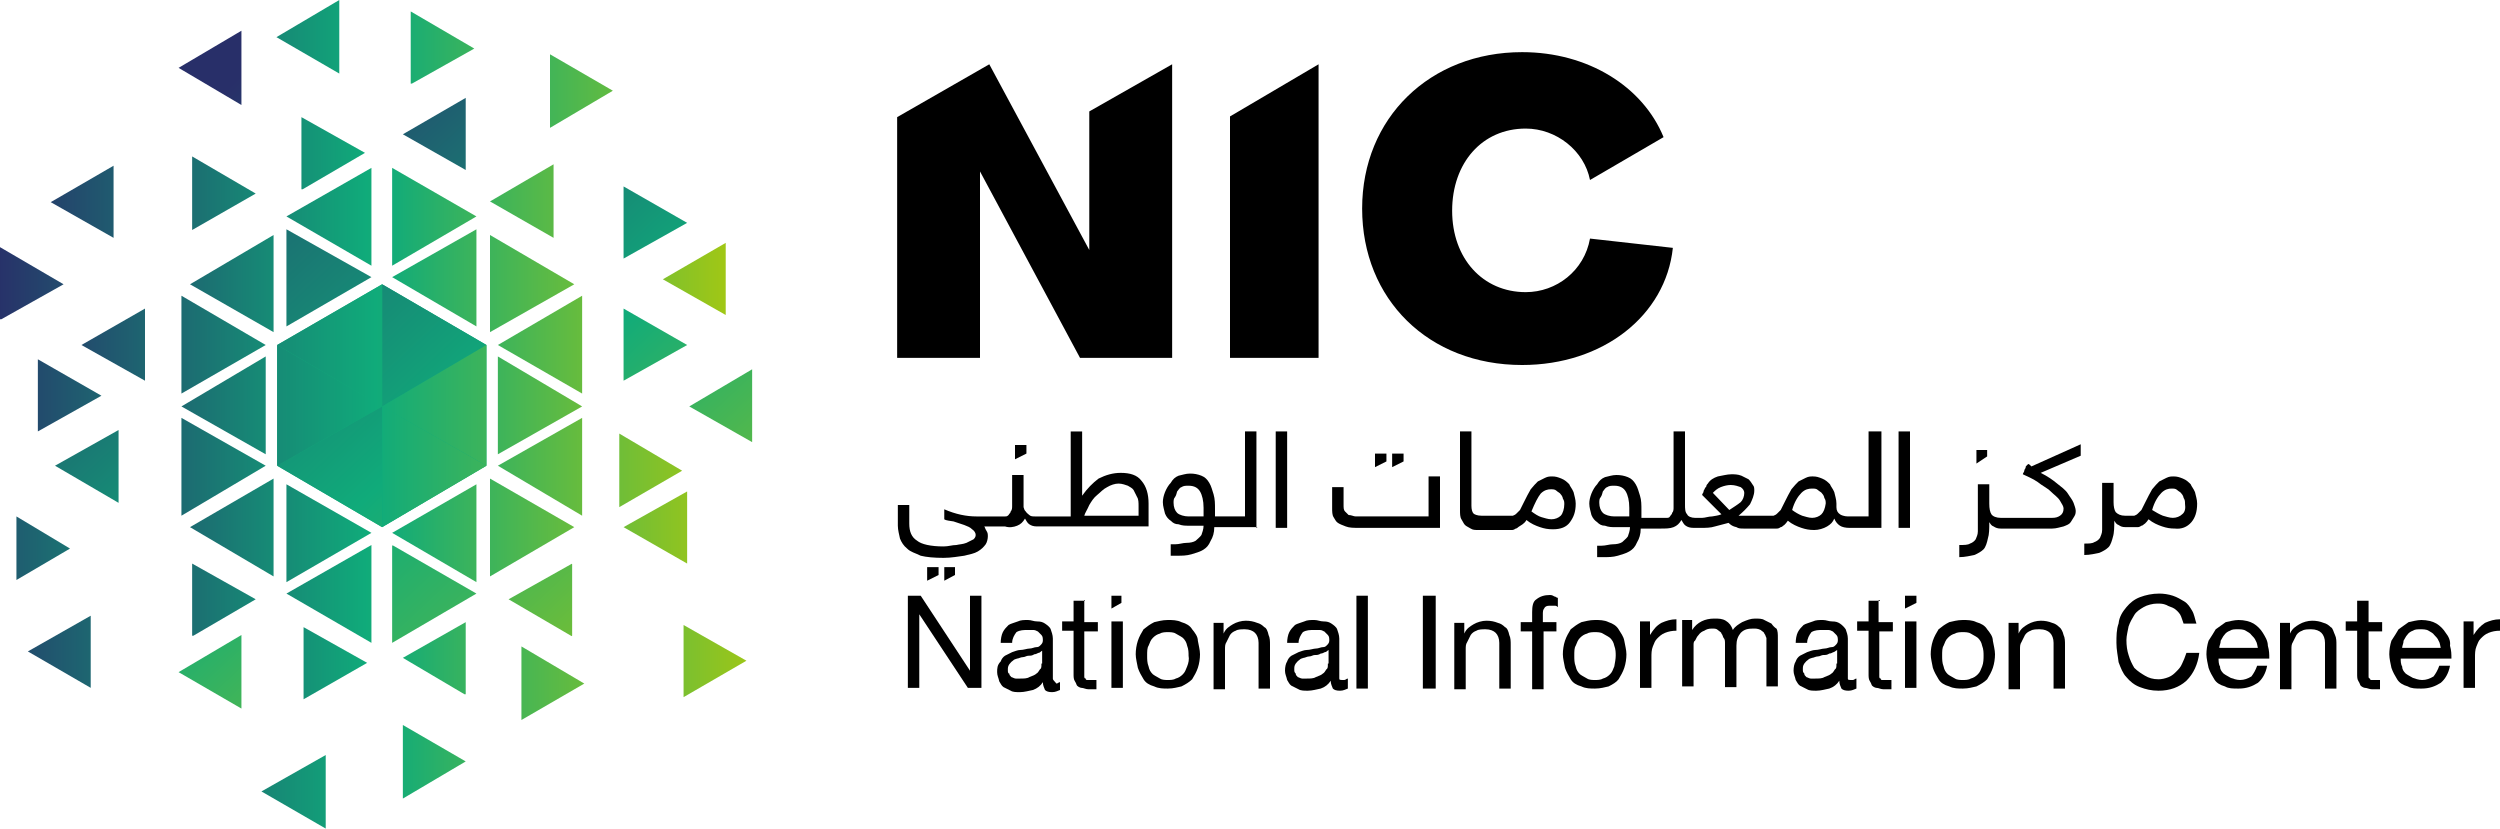 <?xml version="1.0" encoding="utf-8"?>
<!-- Generator: Adobe Illustrator 24.1.0, SVG Export Plug-In . SVG Version: 6.00 Build 0)  -->
<!DOCTYPE svg PUBLIC "-//W3C//DTD SVG 1.1//EN" "http://www.w3.org/Graphics/SVG/1.1/DTD/svg11.dtd">
<svg version="1.1" id="Layer_1" xmlns="http://www.w3.org/2000/svg" xmlns:xlink="http://www.w3.org/1999/xlink" x="0px" y="0px"
	 width="350px" height="116px" viewBox="0 0 350 116" style="enable-background:new 0 0 350 116;" xml:space="preserve">
<polygon style="fill:#10AB7A;" points="53.5,39.8 38.8,48.3 38.8,65.2 53.5,73.8 68.1,65.2 68.1,48.3 "/>
<g>
	<defs>
		<polygon id="SVGID_1_" points="54.9,76.3 66.7,83.1 54.9,90 		"/>
	</defs>
	<clipPath id="SVGID_2_">
		<use xlink:href="#SVGID_1_"  style="overflow:visible;"/>
	</clipPath>
	
		<linearGradient id="SVGID_3_" gradientUnits="userSpaceOnUse" x1="0" y1="115.984" x2="1" y2="115.984" gradientTransform="matrix(-104.993 -111.794 111.794 -104.993 -12863.984 12304.896)">
		<stop  offset="0" style="stop-color:#AFCA0B"/>
		<stop  offset="0.5" style="stop-color:#10AB7A"/>
		<stop  offset="1" style="stop-color:#282F69"/>
	</linearGradient>
	<polygon style="clip-path:url(#SVGID_2_);fill:url(#SVGID_3_);" points="73.5,83.6 61.2,70.5 48.1,82.8 60.4,95.9 	"/>
</g>
<g>
	<defs>
		<polygon id="SVGID_4_" points="40.1,32.1 52,38.8 40.1,45.7 		"/>
	</defs>
	<clipPath id="SVGID_5_">
		<use xlink:href="#SVGID_4_"  style="overflow:visible;"/>
	</clipPath>
	
		<linearGradient id="SVGID_6_" gradientUnits="userSpaceOnUse" x1="0" y1="115.984" x2="1" y2="115.984" gradientTransform="matrix(-104.981 -111.781 111.781 -104.981 -12848.552 12289.85)">
		<stop  offset="0" style="stop-color:#AFCA0B"/>
		<stop  offset="0.5" style="stop-color:#10AB7A"/>
		<stop  offset="1" style="stop-color:#282F69"/>
	</linearGradient>
	<polygon style="clip-path:url(#SVGID_5_);fill:url(#SVGID_6_);" points="58.9,39.3 46.4,26.1 33.3,38.5 45.7,51.7 	"/>
</g>
<g>
	<defs>
		<polygon id="SVGID_7_" points="38.8,65.2 53.5,56.9 53.5,73.8 		"/>
	</defs>
	<clipPath id="SVGID_8_">
		<use xlink:href="#SVGID_7_"  style="overflow:visible;"/>
	</clipPath>
	
		<linearGradient id="SVGID_9_" gradientUnits="userSpaceOnUse" x1="0" y1="115.95" x2="1" y2="115.95" gradientTransform="matrix(-104.269 -111.023 111.023 -104.269 -12770.16 12215.717)">
		<stop  offset="0" style="stop-color:#AFCA0B"/>
		<stop  offset="0.5" style="stop-color:#10AB7A"/>
		<stop  offset="1" style="stop-color:#282F69"/>
	</linearGradient>
	<polygon style="clip-path:url(#SVGID_8_);fill:url(#SVGID_9_);" points="61.9,65.8 46.6,49.5 30.4,64.8 45.7,81.1 	"/>
</g>
<g>
	<defs>
		<polygon id="SVGID_10_" points="53.5,39.8 68.1,48.3 53.5,56.9 		"/>
	</defs>
	<clipPath id="SVGID_11_">
		<use xlink:href="#SVGID_10_"  style="overflow:visible;"/>
	</clipPath>
	
		<linearGradient id="SVGID_12_" gradientUnits="userSpaceOnUse" x1="0" y1="115.988" x2="1" y2="115.988" gradientTransform="matrix(-104.28 -111.035 111.035 -104.28 -12759.58 12205.795)">
		<stop  offset="0" style="stop-color:#AFCA0B"/>
		<stop  offset="0.5" style="stop-color:#10AB7A"/>
		<stop  offset="1" style="stop-color:#282F69"/>
	</linearGradient>
	<polygon style="clip-path:url(#SVGID_11_);fill:url(#SVGID_12_);" points="76.7,48.9 61.3,32.5 45,47.8 60.3,64.2 	"/>
</g>
<g>
	<defs>
		<polygon id="SVGID_13_" points="25,9.5 33.8,4.3 33.8,14.7 		"/>
	</defs>
	<clipPath id="SVGID_14_">
		<use xlink:href="#SVGID_13_"  style="overflow:visible;"/>
	</clipPath>
	
		<linearGradient id="SVGID_15_" gradientUnits="userSpaceOnUse" x1="0" y1="115.955" x2="1" y2="115.955" gradientTransform="matrix(-83.994 -89.435 89.435 -83.994 -10254.55 9841.121)">
		<stop  offset="0" style="stop-color:#AFCA0B"/>
		<stop  offset="0.5" style="stop-color:#10AB7A"/>
		<stop  offset="1" style="stop-color:#282F69"/>
	</linearGradient>
	<polygon style="clip-path:url(#SVGID_14_);fill:url(#SVGID_15_);" points="39,9.8 29.7,-0.1 19.8,9.2 29.1,19.1 	"/>
</g>
<g>
	<defs>
		<polygon id="SVGID_16_" points="56.4,18.8 65.2,13.7 65.2,23.8 		"/>
	</defs>
	<clipPath id="SVGID_17_">
		<use xlink:href="#SVGID_16_"  style="overflow:visible;"/>
	</clipPath>
	
		<linearGradient id="SVGID_18_" gradientUnits="userSpaceOnUse" x1="0" y1="115.955" x2="1" y2="115.955" gradientTransform="matrix(-83.994 -89.435 89.435 -83.994 -10242.943 9829.359)">
		<stop  offset="0" style="stop-color:#AFCA0B"/>
		<stop  offset="0.5" style="stop-color:#10AB7A"/>
		<stop  offset="1" style="stop-color:#282F69"/>
	</linearGradient>
	<polygon style="clip-path:url(#SVGID_17_);fill:url(#SVGID_18_);" points="70.3,19.1 61.1,9.3 51.3,18.4 60.5,28.3 	"/>
</g>
<g>
	<defs>
		<polygon id="SVGID_19_" points="87.3,26.1 96.2,31.2 87.3,36.2 		"/>
	</defs>
	<clipPath id="SVGID_20_">
		<use xlink:href="#SVGID_19_"  style="overflow:visible;"/>
	</clipPath>
	
		<linearGradient id="SVGID_21_" gradientUnits="userSpaceOnUse" x1="0" y1="115.983" x2="1" y2="115.983" gradientTransform="matrix(-83.994 -89.435 89.435 -83.994 -10233.49 9823.973)">
		<stop  offset="0" style="stop-color:#AFCA0B"/>
		<stop  offset="0.5" style="stop-color:#10AB7A"/>
		<stop  offset="1" style="stop-color:#282F69"/>
	</linearGradient>
	<polygon style="clip-path:url(#SVGID_20_);fill:url(#SVGID_21_);" points="101.2,31.5 92,21.7 82.2,30.8 91.5,40.7 	"/>
</g>
<g>
	<defs>
		<polygon id="SVGID_22_" points="87.3,43.2 96.2,48.3 87.3,53.3 		"/>
	</defs>
	<clipPath id="SVGID_23_">
		<use xlink:href="#SVGID_22_"  style="overflow:visible;"/>
	</clipPath>
	
		<linearGradient id="SVGID_24_" gradientUnits="userSpaceOnUse" x1="0" y1="115.983" x2="1" y2="115.983" gradientTransform="matrix(-83.994 -89.435 89.435 -83.994 -10243.711 9830.182)">
		<stop  offset="0" style="stop-color:#AFCA0B"/>
		<stop  offset="0.5" style="stop-color:#10AB7A"/>
		<stop  offset="1" style="stop-color:#282F69"/>
	</linearGradient>
	<polygon style="clip-path:url(#SVGID_23_);fill:url(#SVGID_24_);" points="101.2,48.6 92,38.7 82.2,47.9 91.5,57.7 	"/>
</g>
<g>
	<defs>
		<polygon id="SVGID_25_" points="96.5,56.9 105.3,51.7 105.3,61.9 		"/>
	</defs>
	<clipPath id="SVGID_26_">
		<use xlink:href="#SVGID_25_"  style="overflow:visible;"/>
	</clipPath>
	
		<linearGradient id="SVGID_27_" gradientUnits="userSpaceOnUse" x1="0" y1="115.955" x2="1" y2="115.955" gradientTransform="matrix(-83.974 -89.414 89.414 -83.974 -10238.087 9824.916)">
		<stop  offset="0" style="stop-color:#AFCA0B"/>
		<stop  offset="0.5" style="stop-color:#10AB7A"/>
		<stop  offset="1" style="stop-color:#282F69"/>
	</linearGradient>
	<polygon style="clip-path:url(#SVGID_26_);fill:url(#SVGID_27_);" points="110.4,57.1 101.2,47.3 91.4,56.5 100.6,66.3 	"/>
</g>
<g>
	<defs>
		<polygon id="SVGID_28_" points="71.2,83.9 80.1,78.9 80.1,89.1 		"/>
	</defs>
	<clipPath id="SVGID_29_">
		<use xlink:href="#SVGID_28_"  style="overflow:visible;"/>
	</clipPath>
	
		<linearGradient id="SVGID_30_" gradientUnits="userSpaceOnUse" x1="0" y1="115.955" x2="1" y2="115.955" gradientTransform="matrix(-83.994 -89.435 89.435 -83.994 -10272.601 9847.157)">
		<stop  offset="0" style="stop-color:#AFCA0B"/>
		<stop  offset="0.5" style="stop-color:#10AB7A"/>
		<stop  offset="1" style="stop-color:#282F69"/>
	</linearGradient>
	<polygon style="clip-path:url(#SVGID_29_);fill:url(#SVGID_30_);" points="85.1,84.3 75.9,74.5 66.1,83.7 75.3,93.5 	"/>
</g>
<g>
	<defs>
		<polygon id="SVGID_31_" points="25,94.1 33.8,88.9 33.8,99.2 		"/>
	</defs>
	<clipPath id="SVGID_32_">
		<use xlink:href="#SVGID_31_"  style="overflow:visible;"/>
	</clipPath>
	
		<linearGradient id="SVGID_33_" gradientUnits="userSpaceOnUse" x1="0" y1="115.955" x2="1" y2="115.955" gradientTransform="matrix(-83.994 -89.435 89.435 -83.994 -10307.512 9869.256)">
		<stop  offset="0" style="stop-color:#AFCA0B"/>
		<stop  offset="0.5" style="stop-color:#10AB7A"/>
		<stop  offset="1" style="stop-color:#282F69"/>
	</linearGradient>
	<polygon style="clip-path:url(#SVGID_32_);fill:url(#SVGID_33_);" points="39,94.4 29.7,84.5 19.8,93.7 29.1,103.6 	"/>
</g>
<g>
	<defs>
		<polygon id="SVGID_34_" points="7.7,65.2 16.6,60.2 16.6,70.4 		"/>
	</defs>
	<clipPath id="SVGID_35_">
		<use xlink:href="#SVGID_34_"  style="overflow:visible;"/>
	</clipPath>
	
		<linearGradient id="SVGID_36_" gradientUnits="userSpaceOnUse" x1="0" y1="115.955" x2="1" y2="115.955" gradientTransform="matrix(-83.994 -89.435 89.435 -83.994 -10301.092 9865.707)">
		<stop  offset="0" style="stop-color:#AFCA0B"/>
		<stop  offset="0.5" style="stop-color:#10AB7A"/>
		<stop  offset="1" style="stop-color:#282F69"/>
	</linearGradient>
	<polygon style="clip-path:url(#SVGID_35_);fill:url(#SVGID_36_);" points="21.7,65.6 12.4,55.8 2.7,65 11.9,74.8 	"/>
</g>
<g>
	<defs>
		<polygon id="SVGID_37_" points="68.6,32.9 80.4,39.8 68.6,46.5 		"/>
	</defs>
	<clipPath id="SVGID_38_">
		<use xlink:href="#SVGID_37_"  style="overflow:visible;"/>
	</clipPath>
	
		<linearGradient id="SVGID_39_" gradientUnits="userSpaceOnUse" x1="0" y1="115.969" x2="1" y2="115.969" gradientTransform="matrix(-88.266 0 0 -88.266 100.223 10275.793)">
		<stop  offset="0" style="stop-color:#AFCA0B"/>
		<stop  offset="0.5" style="stop-color:#10AB7A"/>
		<stop  offset="1" style="stop-color:#282F69"/>
	</linearGradient>
	<rect x="68.6" y="32.9" style="clip-path:url(#SVGID_38_);fill:url(#SVGID_39_);" width="11.8" height="13.7"/>
</g>
<g>
	<defs>
		<polygon id="SVGID_40_" points="69.7,48.3 81.5,41.4 81.5,55.1 		"/>
	</defs>
	<clipPath id="SVGID_41_">
		<use xlink:href="#SVGID_40_"  style="overflow:visible;"/>
	</clipPath>
	
		<linearGradient id="SVGID_42_" gradientUnits="userSpaceOnUse" x1="0" y1="115.969" x2="1" y2="115.969" gradientTransform="matrix(-88.281 0 0 -88.281 101.4 10286.161)">
		<stop  offset="0" style="stop-color:#AFCA0B"/>
		<stop  offset="0.5" style="stop-color:#10AB7A"/>
		<stop  offset="1" style="stop-color:#282F69"/>
	</linearGradient>
	<rect x="69.7" y="41.4" style="clip-path:url(#SVGID_41_);fill:url(#SVGID_42_);" width="11.8" height="13.7"/>
</g>
<g>
	<defs>
		<polygon id="SVGID_43_" points="69.7,49.9 81.5,56.9 69.7,63.6 		"/>
	</defs>
	<clipPath id="SVGID_44_">
		<use xlink:href="#SVGID_43_"  style="overflow:visible;"/>
	</clipPath>
	
		<linearGradient id="SVGID_45_" gradientUnits="userSpaceOnUse" x1="0" y1="115.969" x2="1" y2="115.969" gradientTransform="matrix(-88.266 0 0 -88.266 101.397 10292.866)">
		<stop  offset="0" style="stop-color:#AFCA0B"/>
		<stop  offset="0.5" style="stop-color:#10AB7A"/>
		<stop  offset="1" style="stop-color:#282F69"/>
	</linearGradient>
	<rect x="69.7" y="49.9" style="clip-path:url(#SVGID_44_);fill:url(#SVGID_45_);" width="11.8" height="13.7"/>
</g>
<g>
	<defs>
		<polygon id="SVGID_46_" points="69.7,65.2 81.5,58.5 81.5,72.2 		"/>
	</defs>
	<clipPath id="SVGID_47_">
		<use xlink:href="#SVGID_46_"  style="overflow:visible;"/>
	</clipPath>
	
		<linearGradient id="SVGID_48_" gradientUnits="userSpaceOnUse" x1="0" y1="115.969" x2="1" y2="115.969" gradientTransform="matrix(-88.281 0 0 -88.281 101.401 10303.232)">
		<stop  offset="0" style="stop-color:#AFCA0B"/>
		<stop  offset="0.5" style="stop-color:#10AB7A"/>
		<stop  offset="1" style="stop-color:#282F69"/>
	</linearGradient>
	<rect x="69.7" y="58.5" style="clip-path:url(#SVGID_47_);fill:url(#SVGID_48_);" width="11.8" height="13.7"/>
</g>
<g>
	<defs>
		<polygon id="SVGID_49_" points="68.6,67 80.4,73.8 68.6,80.7 		"/>
	</defs>
	<clipPath id="SVGID_50_">
		<use xlink:href="#SVGID_49_"  style="overflow:visible;"/>
	</clipPath>
	
		<linearGradient id="SVGID_51_" gradientUnits="userSpaceOnUse" x1="0" y1="115.969" x2="1" y2="115.969" gradientTransform="matrix(-88.266 0 0 -88.266 100.223 10309.94)">
		<stop  offset="0" style="stop-color:#AFCA0B"/>
		<stop  offset="0.5" style="stop-color:#10AB7A"/>
		<stop  offset="1" style="stop-color:#282F69"/>
	</linearGradient>
	<rect x="68.6" y="67" style="clip-path:url(#SVGID_50_);fill:url(#SVGID_51_);" width="11.8" height="13.7"/>
</g>
<g>
	<defs>
		<polygon id="SVGID_52_" points="54.9,74.6 66.7,67.8 66.7,81.5 		"/>
	</defs>
	<clipPath id="SVGID_53_">
		<use xlink:href="#SVGID_52_"  style="overflow:visible;"/>
	</clipPath>
	
		<linearGradient id="SVGID_54_" gradientUnits="userSpaceOnUse" x1="0" y1="115.969" x2="1" y2="115.969" gradientTransform="matrix(-88.281 0 0 -88.281 98.446 10312.571)">
		<stop  offset="0" style="stop-color:#AFCA0B"/>
		<stop  offset="0.5" style="stop-color:#10AB7A"/>
		<stop  offset="1" style="stop-color:#282F69"/>
	</linearGradient>
	<rect x="54.9" y="67.8" style="clip-path:url(#SVGID_53_);fill:url(#SVGID_54_);" width="11.8" height="13.7"/>
</g>
<g>
	<defs>
		<polygon id="SVGID_55_" points="40.1,83.1 52,76.3 52,90 		"/>
	</defs>
	<clipPath id="SVGID_56_">
		<use xlink:href="#SVGID_55_"  style="overflow:visible;"/>
	</clipPath>
	
		<linearGradient id="SVGID_57_" gradientUnits="userSpaceOnUse" x1="0" y1="115.969" x2="1" y2="115.969" gradientTransform="matrix(-88.281 0 0 -88.281 95.493 10321.103)">
		<stop  offset="0" style="stop-color:#AFCA0B"/>
		<stop  offset="0.5" style="stop-color:#10AB7A"/>
		<stop  offset="1" style="stop-color:#282F69"/>
	</linearGradient>
	<rect x="40.1" y="76.3" style="clip-path:url(#SVGID_56_);fill:url(#SVGID_57_);" width="11.9" height="13.7"/>
</g>
<g>
	<defs>
		<polygon id="SVGID_58_" points="40.1,67.8 52,74.6 40.1,81.5 		"/>
	</defs>
	<clipPath id="SVGID_59_">
		<use xlink:href="#SVGID_58_"  style="overflow:visible;"/>
	</clipPath>
	
		<linearGradient id="SVGID_60_" gradientUnits="userSpaceOnUse" x1="0" y1="115.969" x2="1" y2="115.969" gradientTransform="matrix(-88.266 0 0 -88.266 95.484 10310.734)">
		<stop  offset="0" style="stop-color:#AFCA0B"/>
		<stop  offset="0.5" style="stop-color:#10AB7A"/>
		<stop  offset="1" style="stop-color:#282F69"/>
	</linearGradient>
	<rect x="40.1" y="67.8" style="clip-path:url(#SVGID_59_);fill:url(#SVGID_60_);" width="11.9" height="13.7"/>
</g>
<g>
	<defs>
		<polygon id="SVGID_61_" points="26.6,73.8 38.3,67 38.3,80.7 		"/>
	</defs>
	<clipPath id="SVGID_62_">
		<use xlink:href="#SVGID_61_"  style="overflow:visible;"/>
	</clipPath>
	
		<linearGradient id="SVGID_63_" gradientUnits="userSpaceOnUse" x1="0" y1="115.969" x2="1" y2="115.969" gradientTransform="matrix(-88.282 0 0 -88.282 93.712 10311.786)">
		<stop  offset="0" style="stop-color:#AFCA0B"/>
		<stop  offset="0.5" style="stop-color:#10AB7A"/>
		<stop  offset="1" style="stop-color:#282F69"/>
	</linearGradient>
	<rect x="26.6" y="67" style="clip-path:url(#SVGID_62_);fill:url(#SVGID_63_);" width="11.8" height="13.7"/>
</g>
<g>
	<defs>
		<polygon id="SVGID_64_" points="37.2,65.2 25.4,72.2 25.4,58.5 		"/>
	</defs>
	<clipPath id="SVGID_65_">
		<use xlink:href="#SVGID_64_"  style="overflow:visible;"/>
	</clipPath>
	
		<linearGradient id="SVGID_66_" gradientUnits="userSpaceOnUse" x1="0" y1="115.969" x2="1" y2="115.969" gradientTransform="matrix(-88.281 0 0 -88.281 92.538 10303.23)">
		<stop  offset="0" style="stop-color:#AFCA0B"/>
		<stop  offset="0.5" style="stop-color:#10AB7A"/>
		<stop  offset="1" style="stop-color:#282F69"/>
	</linearGradient>
	<rect x="25.4" y="58.5" style="clip-path:url(#SVGID_65_);fill:url(#SVGID_66_);" width="11.8" height="13.7"/>
</g>
<g>
	<defs>
		<polygon id="SVGID_67_" points="25.4,56.9 37.2,49.9 37.2,63.6 		"/>
	</defs>
	<clipPath id="SVGID_68_">
		<use xlink:href="#SVGID_67_"  style="overflow:visible;"/>
	</clipPath>
	
		<linearGradient id="SVGID_69_" gradientUnits="userSpaceOnUse" x1="0" y1="115.969" x2="1" y2="115.969" gradientTransform="matrix(-88.281 0 0 -88.281 92.538 10294.694)">
		<stop  offset="0" style="stop-color:#AFCA0B"/>
		<stop  offset="0.5" style="stop-color:#10AB7A"/>
		<stop  offset="1" style="stop-color:#282F69"/>
	</linearGradient>
	<rect x="25.4" y="49.9" style="clip-path:url(#SVGID_68_);fill:url(#SVGID_69_);" width="11.8" height="13.7"/>
</g>
<g>
	<defs>
		<polygon id="SVGID_70_" points="25.4,41.4 37.2,48.3 25.4,55.1 		"/>
	</defs>
	<clipPath id="SVGID_71_">
		<use xlink:href="#SVGID_70_"  style="overflow:visible;"/>
	</clipPath>
	
		<linearGradient id="SVGID_72_" gradientUnits="userSpaceOnUse" x1="0" y1="115.969" x2="1" y2="115.969" gradientTransform="matrix(-88.281 0 0 -88.281 92.538 10286.157)">
		<stop  offset="0" style="stop-color:#AFCA0B"/>
		<stop  offset="0.5" style="stop-color:#10AB7A"/>
		<stop  offset="1" style="stop-color:#282F69"/>
	</linearGradient>
	<rect x="25.4" y="41.4" style="clip-path:url(#SVGID_71_);fill:url(#SVGID_72_);" width="11.8" height="13.7"/>
</g>
<g>
	<defs>
		<polygon id="SVGID_73_" points="26.6,39.8 38.3,32.9 38.3,46.5 		"/>
	</defs>
	<clipPath id="SVGID_74_">
		<use xlink:href="#SVGID_73_"  style="overflow:visible;"/>
	</clipPath>
	
		<linearGradient id="SVGID_75_" gradientUnits="userSpaceOnUse" x1="0" y1="115.969" x2="1" y2="115.969" gradientTransform="matrix(-88.282 0 0 -88.282 93.712 10277.64)">
		<stop  offset="0" style="stop-color:#AFCA0B"/>
		<stop  offset="0.5" style="stop-color:#10AB7A"/>
		<stop  offset="1" style="stop-color:#282F69"/>
	</linearGradient>
	<rect x="26.6" y="32.9" style="clip-path:url(#SVGID_74_);fill:url(#SVGID_75_);" width="11.8" height="13.7"/>
</g>
<g>
	<defs>
		<polygon id="SVGID_76_" points="40.1,30.3 52,23.5 52,37.2 		"/>
	</defs>
	<clipPath id="SVGID_77_">
		<use xlink:href="#SVGID_76_"  style="overflow:visible;"/>
	</clipPath>
	
		<linearGradient id="SVGID_78_" gradientUnits="userSpaceOnUse" x1="0" y1="115.969" x2="1" y2="115.969" gradientTransform="matrix(-88.282 0 0 -88.282 95.492 10268.29)">
		<stop  offset="0" style="stop-color:#AFCA0B"/>
		<stop  offset="0.5" style="stop-color:#10AB7A"/>
		<stop  offset="1" style="stop-color:#282F69"/>
	</linearGradient>
	<rect x="40.1" y="23.5" style="clip-path:url(#SVGID_77_);fill:url(#SVGID_78_);" width="11.9" height="13.7"/>
</g>
<g>
	<defs>
		<polygon id="SVGID_79_" points="54.9,23.5 66.7,30.3 54.9,37.2 		"/>
	</defs>
	<clipPath id="SVGID_80_">
		<use xlink:href="#SVGID_79_"  style="overflow:visible;"/>
	</clipPath>
	
		<linearGradient id="SVGID_81_" gradientUnits="userSpaceOnUse" x1="0" y1="115.969" x2="1" y2="115.969" gradientTransform="matrix(-88.281 0 0 -88.281 98.446 10268.277)">
		<stop  offset="0" style="stop-color:#AFCA0B"/>
		<stop  offset="0.5" style="stop-color:#10AB7A"/>
		<stop  offset="1" style="stop-color:#282F69"/>
	</linearGradient>
	<rect x="54.9" y="23.5" style="clip-path:url(#SVGID_80_);fill:url(#SVGID_81_);" width="11.8" height="13.7"/>
</g>
<g>
	<defs>
		<polygon id="SVGID_82_" points="54.9,38.8 66.7,32.1 66.7,45.7 		"/>
	</defs>
	<clipPath id="SVGID_83_">
		<use xlink:href="#SVGID_82_"  style="overflow:visible;"/>
	</clipPath>
	
		<linearGradient id="SVGID_84_" gradientUnits="userSpaceOnUse" x1="0" y1="115.969" x2="1" y2="115.969" gradientTransform="matrix(-88.281 0 0 -88.281 98.446 10276.814)">
		<stop  offset="0" style="stop-color:#AFCA0B"/>
		<stop  offset="0.5" style="stop-color:#10AB7A"/>
		<stop  offset="1" style="stop-color:#282F69"/>
	</linearGradient>
	<rect x="54.9" y="32.1" style="clip-path:url(#SVGID_83_);fill:url(#SVGID_84_);" width="11.8" height="13.7"/>
</g>
<g>
	<defs>
		<polygon id="SVGID_85_" points="53.5,56.9 68.1,65.2 53.5,73.8 		"/>
	</defs>
	<clipPath id="SVGID_86_">
		<use xlink:href="#SVGID_85_"  style="overflow:visible;"/>
	</clipPath>
	
		<linearGradient id="SVGID_87_" gradientUnits="userSpaceOnUse" x1="0" y1="115.969" x2="1" y2="115.969" gradientTransform="matrix(-109.603 0 0 -109.603 107.475 12775.868)">
		<stop  offset="0" style="stop-color:#AFCA0B"/>
		<stop  offset="0.5" style="stop-color:#10AB7A"/>
		<stop  offset="1" style="stop-color:#282F69"/>
	</linearGradient>
	<rect x="53.5" y="56.9" style="clip-path:url(#SVGID_86_);fill:url(#SVGID_87_);" width="14.7" height="16.9"/>
</g>
<g>
	<defs>
		<polygon id="SVGID_88_" points="53.5,56.9 68.1,48.3 68.1,65.2 		"/>
	</defs>
	<clipPath id="SVGID_89_">
		<use xlink:href="#SVGID_88_"  style="overflow:visible;"/>
	</clipPath>
	
		<linearGradient id="SVGID_90_" gradientUnits="userSpaceOnUse" x1="0" y1="115.969" x2="1" y2="115.969" gradientTransform="matrix(-109.603 0 0 -109.603 107.475 12767.331)">
		<stop  offset="0" style="stop-color:#AFCA0B"/>
		<stop  offset="0.5" style="stop-color:#10AB7A"/>
		<stop  offset="1" style="stop-color:#282F69"/>
	</linearGradient>
	<rect x="53.5" y="48.3" style="clip-path:url(#SVGID_89_);fill:url(#SVGID_90_);" width="14.7" height="16.9"/>
</g>
<g>
	<defs>
		<polygon id="SVGID_91_" points="38.8,48.3 53.5,56.9 38.8,65.2 		"/>
	</defs>
	<clipPath id="SVGID_92_">
		<use xlink:href="#SVGID_91_"  style="overflow:visible;"/>
	</clipPath>
	
		<linearGradient id="SVGID_93_" gradientUnits="userSpaceOnUse" x1="0" y1="115.969" x2="1" y2="115.969" gradientTransform="matrix(-109.583 0 0 -109.583 107.466 12765.051)">
		<stop  offset="0" style="stop-color:#AFCA0B"/>
		<stop  offset="0.5" style="stop-color:#10AB7A"/>
		<stop  offset="1" style="stop-color:#282F69"/>
	</linearGradient>
	<rect x="38.8" y="48.3" style="clip-path:url(#SVGID_92_);fill:url(#SVGID_93_);" width="14.7" height="16.9"/>
</g>
<g>
	<defs>
		<polygon id="SVGID_94_" points="38.8,48.3 53.5,39.8 53.5,56.9 		"/>
	</defs>
	<clipPath id="SVGID_95_">
		<use xlink:href="#SVGID_94_"  style="overflow:visible;"/>
	</clipPath>
	
		<linearGradient id="SVGID_96_" gradientUnits="userSpaceOnUse" x1="0" y1="115.969" x2="1" y2="115.969" gradientTransform="matrix(-109.623 0 0 -109.623 107.485 12761.15)">
		<stop  offset="0" style="stop-color:#AFCA0B"/>
		<stop  offset="0.5" style="stop-color:#10AB7A"/>
		<stop  offset="1" style="stop-color:#282F69"/>
	</linearGradient>
	<rect x="38.8" y="39.8" style="clip-path:url(#SVGID_95_);fill:url(#SVGID_96_);" width="14.7" height="17.1"/>
</g>
<g>
	<defs>
		<polygon id="SVGID_97_" points="51.1,21.4 42.2,26.6 42.2,16.4 		"/>
	</defs>
	<clipPath id="SVGID_98_">
		<use xlink:href="#SVGID_97_"  style="overflow:visible;"/>
	</clipPath>
	
		<linearGradient id="SVGID_99_" gradientUnits="userSpaceOnUse" x1="0" y1="115.969" x2="1" y2="115.969" gradientTransform="matrix(-88.281 0 0 -88.281 95.598 10259.422)">
		<stop  offset="0" style="stop-color:#AFCA0B"/>
		<stop  offset="0.5" style="stop-color:#10AB7A"/>
		<stop  offset="1" style="stop-color:#282F69"/>
	</linearGradient>
	<rect x="42.2" y="16.4" style="clip-path:url(#SVGID_98_);fill:url(#SVGID_99_);" width="8.9" height="10.1"/>
</g>
<g>
	<defs>
		<polygon id="SVGID_100_" points="47.5,0 38.7,5.2 47.5,10.3 		"/>
	</defs>
	<clipPath id="SVGID_101_">
		<use xlink:href="#SVGID_100_"  style="overflow:visible;"/>
	</clipPath>
	
		<linearGradient id="SVGID_102_" gradientUnits="userSpaceOnUse" x1="0" y1="115.969" x2="1" y2="115.969" gradientTransform="matrix(-88.281 0 0 -88.281 94.884 10243.066)">
		<stop  offset="0" style="stop-color:#AFCA0B"/>
		<stop  offset="0.5" style="stop-color:#10AB7A"/>
		<stop  offset="1" style="stop-color:#282F69"/>
	</linearGradient>
	<rect x="38.7" y="0" style="clip-path:url(#SVGID_101_);fill:url(#SVGID_102_);" width="8.9" height="10.3"/>
</g>
<g>
	<defs>
		<polygon id="SVGID_103_" points="57.5,1.6 66.4,6.8 57.5,11.8 		"/>
	</defs>
	<clipPath id="SVGID_104_">
		<use xlink:href="#SVGID_103_"  style="overflow:visible;"/>
	</clipPath>
	
		<linearGradient id="SVGID_105_" gradientUnits="userSpaceOnUse" x1="0" y1="115.969" x2="1" y2="115.969" gradientTransform="matrix(-88.281 0 0 -88.281 98.658 10244.601)">
		<stop  offset="0" style="stop-color:#AFCA0B"/>
		<stop  offset="0.5" style="stop-color:#10AB7A"/>
		<stop  offset="1" style="stop-color:#282F69"/>
	</linearGradient>
	<rect x="57.5" y="1.6" style="clip-path:url(#SVGID_104_);fill:url(#SVGID_105_);" width="8.9" height="10.1"/>
</g>
<g>
	<defs>
		<polygon id="SVGID_106_" points="77,7.6 85.8,12.7 77,17.9 		"/>
	</defs>
	<clipPath id="SVGID_107_">
		<use xlink:href="#SVGID_106_"  style="overflow:visible;"/>
	</clipPath>
	
		<linearGradient id="SVGID_108_" gradientUnits="userSpaceOnUse" x1="0" y1="115.969" x2="1" y2="115.969" gradientTransform="matrix(-88.266 0 0 -88.266 107.264 10248.787)">
		<stop  offset="0" style="stop-color:#AFCA0B"/>
		<stop  offset="0.5" style="stop-color:#10AB7A"/>
		<stop  offset="1" style="stop-color:#282F69"/>
	</linearGradient>
	<rect x="77" y="7.6" style="clip-path:url(#SVGID_107_);fill:url(#SVGID_108_);" width="8.9" height="10.3"/>
</g>
<g>
	<defs>
		<polygon id="SVGID_109_" points="68.6,28.2 77.5,23 77.5,33.3 		"/>
	</defs>
	<clipPath id="SVGID_110_">
		<use xlink:href="#SVGID_109_"  style="overflow:visible;"/>
	</clipPath>
	
		<linearGradient id="SVGID_111_" gradientUnits="userSpaceOnUse" x1="0" y1="115.969" x2="1" y2="115.969" gradientTransform="matrix(-88.281 0 0 -88.281 100.873 10266.108)">
		<stop  offset="0" style="stop-color:#AFCA0B"/>
		<stop  offset="0.5" style="stop-color:#10AB7A"/>
		<stop  offset="1" style="stop-color:#282F69"/>
	</linearGradient>
	<rect x="68.6" y="23" style="clip-path:url(#SVGID_110_);fill:url(#SVGID_111_);" width="8.9" height="10.3"/>
</g>
<g>
	<defs>
		<polygon id="SVGID_112_" points="92.8,39.1 101.6,34 101.6,44.1 		"/>
	</defs>
	<clipPath id="SVGID_113_">
		<use xlink:href="#SVGID_112_"  style="overflow:visible;"/>
	</clipPath>
	
		<linearGradient id="SVGID_114_" gradientUnits="userSpaceOnUse" x1="0" y1="115.969" x2="1" y2="115.969" gradientTransform="matrix(-88.281 0 0 -88.281 105.713 10276.974)">
		<stop  offset="0" style="stop-color:#AFCA0B"/>
		<stop  offset="0.5" style="stop-color:#10AB7A"/>
		<stop  offset="1" style="stop-color:#282F69"/>
	</linearGradient>
	<rect x="92.8" y="34" style="clip-path:url(#SVGID_113_);fill:url(#SVGID_114_);" width="8.9" height="10.1"/>
</g>
<g>
	<defs>
		<polygon id="SVGID_115_" points="86.7,71 86.7,60.7 95.5,65.9 		"/>
	</defs>
	<clipPath id="SVGID_116_">
		<use xlink:href="#SVGID_115_"  style="overflow:visible;"/>
	</clipPath>
	
		<linearGradient id="SVGID_117_" gradientUnits="userSpaceOnUse" x1="0" y1="115.969" x2="1" y2="115.969" gradientTransform="matrix(-88.281 0 0 -88.281 104.489 10303.793)">
		<stop  offset="0" style="stop-color:#AFCA0B"/>
		<stop  offset="0.5" style="stop-color:#10AB7A"/>
		<stop  offset="1" style="stop-color:#282F69"/>
	</linearGradient>
	<rect x="86.7" y="60.7" style="clip-path:url(#SVGID_116_);fill:url(#SVGID_117_);" width="8.9" height="10.3"/>
</g>
<g>
	<defs>
		<polygon id="SVGID_118_" points="87.3,73.8 96.2,68.8 96.2,78.9 		"/>
	</defs>
	<clipPath id="SVGID_119_">
		<use xlink:href="#SVGID_118_"  style="overflow:visible;"/>
	</clipPath>
	
		<linearGradient id="SVGID_120_" gradientUnits="userSpaceOnUse" x1="0" y1="115.969" x2="1" y2="115.969" gradientTransform="matrix(-88.281 0 0 -88.281 104.606 10311.765)">
		<stop  offset="0" style="stop-color:#AFCA0B"/>
		<stop  offset="0.5" style="stop-color:#10AB7A"/>
		<stop  offset="1" style="stop-color:#282F69"/>
	</linearGradient>
	<rect x="87.3" y="68.8" style="clip-path:url(#SVGID_119_);fill:url(#SVGID_120_);" width="8.9" height="10.1"/>
</g>
<g>
	<defs>
		<polygon id="SVGID_121_" points="95.7,87.5 104.5,92.5 95.7,97.6 		"/>
	</defs>
	<clipPath id="SVGID_122_">
		<use xlink:href="#SVGID_121_"  style="overflow:visible;"/>
	</clipPath>
	
		<linearGradient id="SVGID_123_" gradientUnits="userSpaceOnUse" x1="0" y1="115.969" x2="1" y2="115.969" gradientTransform="matrix(-88.281 0 0 -88.281 110.053 10330.451)">
		<stop  offset="0" style="stop-color:#AFCA0B"/>
		<stop  offset="0.5" style="stop-color:#10AB7A"/>
		<stop  offset="1" style="stop-color:#282F69"/>
	</linearGradient>
	<rect x="95.7" y="87.5" style="clip-path:url(#SVGID_122_);fill:url(#SVGID_123_);" width="8.9" height="10.1"/>
</g>
<g>
	<defs>
		<polygon id="SVGID_124_" points="73,100.8 73,90.5 81.8,95.7 		"/>
	</defs>
	<clipPath id="SVGID_125_">
		<use xlink:href="#SVGID_124_"  style="overflow:visible;"/>
	</clipPath>
	
		<linearGradient id="SVGID_126_" gradientUnits="userSpaceOnUse" x1="0" y1="115.969" x2="1" y2="115.969" gradientTransform="matrix(-88.282 0 0 -88.282 101.77 10333.607)">
		<stop  offset="0" style="stop-color:#AFCA0B"/>
		<stop  offset="0.5" style="stop-color:#10AB7A"/>
		<stop  offset="1" style="stop-color:#282F69"/>
	</linearGradient>
	<rect x="73" y="90.5" style="clip-path:url(#SVGID_125_);fill:url(#SVGID_126_);" width="8.9" height="10.3"/>
</g>
<g>
	<defs>
		<polygon id="SVGID_127_" points="56.4,92.1 65.2,87.1 65.2,97.3 		"/>
	</defs>
	<clipPath id="SVGID_128_">
		<use xlink:href="#SVGID_127_"  style="overflow:visible;"/>
	</clipPath>
	
		<linearGradient id="SVGID_129_" gradientUnits="userSpaceOnUse" x1="0" y1="115.969" x2="1" y2="115.969" gradientTransform="matrix(-88.281 0 0 -88.281 98.446 10330.128)">
		<stop  offset="0" style="stop-color:#AFCA0B"/>
		<stop  offset="0.5" style="stop-color:#10AB7A"/>
		<stop  offset="1" style="stop-color:#282F69"/>
	</linearGradient>
	<rect x="56.4" y="87.1" style="clip-path:url(#SVGID_128_);fill:url(#SVGID_129_);" width="8.9" height="10.1"/>
</g>
<g>
	<defs>
		<polygon id="SVGID_130_" points="36.6,110.8 45.6,116 45.6,105.7 		"/>
	</defs>
	<clipPath id="SVGID_131_">
		<use xlink:href="#SVGID_130_"  style="overflow:visible;"/>
	</clipPath>
	
		<linearGradient id="SVGID_132_" gradientUnits="userSpaceOnUse" x1="0" y1="115.969" x2="1" y2="115.969" gradientTransform="matrix(-88.281 0 0 -88.281 94.49 10348.726)">
		<stop  offset="0" style="stop-color:#AFCA0B"/>
		<stop  offset="0.5" style="stop-color:#10AB7A"/>
		<stop  offset="1" style="stop-color:#282F69"/>
	</linearGradient>
	<rect x="36.6" y="105.7" style="clip-path:url(#SVGID_131_);fill:url(#SVGID_132_);" width="9" height="10.3"/>
</g>
<g>
	<defs>
		<polygon id="SVGID_133_" points="42.5,87.8 51.4,92.8 42.5,97.9 		"/>
	</defs>
	<clipPath id="SVGID_134_">
		<use xlink:href="#SVGID_133_"  style="overflow:visible;"/>
	</clipPath>
	
		<linearGradient id="SVGID_135_" gradientUnits="userSpaceOnUse" x1="-2.191174e-05" y1="115.969" x2="1" y2="115.969" gradientTransform="matrix(-88.266 0 0 -88.266 95.674 10328.922)">
		<stop  offset="0" style="stop-color:#AFCA0B"/>
		<stop  offset="0.5" style="stop-color:#10AB7A"/>
		<stop  offset="1" style="stop-color:#282F69"/>
	</linearGradient>
	<rect x="42.5" y="87.8" style="clip-path:url(#SVGID_134_);fill:url(#SVGID_135_);" width="8.9" height="10.1"/>
</g>
<g>
	<defs>
		<polygon id="SVGID_136_" points="26.9,78.9 35.8,83.9 26.9,89.1 		"/>
	</defs>
	<clipPath id="SVGID_137_">
		<use xlink:href="#SVGID_136_"  style="overflow:visible;"/>
	</clipPath>
	
		<linearGradient id="SVGID_138_" gradientUnits="userSpaceOnUse" x1="0" y1="115.969" x2="1" y2="115.969" gradientTransform="matrix(-88.281 0 0 -88.281 92.538 10321.916)">
		<stop  offset="0" style="stop-color:#AFCA0B"/>
		<stop  offset="0.5" style="stop-color:#10AB7A"/>
		<stop  offset="1" style="stop-color:#282F69"/>
	</linearGradient>
	<rect x="26.9" y="78.9" style="clip-path:url(#SVGID_137_);fill:url(#SVGID_138_);" width="8.9" height="10.1"/>
</g>
<g>
	<defs>
		<polygon id="SVGID_139_" points="3.9,91.2 12.7,86.2 12.7,96.3 		"/>
	</defs>
	<clipPath id="SVGID_140_">
		<use xlink:href="#SVGID_139_"  style="overflow:visible;"/>
	</clipPath>
	
		<linearGradient id="SVGID_141_" gradientUnits="userSpaceOnUse" x1="0" y1="115.969" x2="1" y2="115.969" gradientTransform="matrix(-88.281 0 0 -88.281 81.385 10329.161)">
		<stop  offset="0" style="stop-color:#AFCA0B"/>
		<stop  offset="0.5" style="stop-color:#10AB7A"/>
		<stop  offset="1" style="stop-color:#282F69"/>
	</linearGradient>
	<rect x="3.9" y="86.2" style="clip-path:url(#SVGID_140_);fill:url(#SVGID_141_);" width="8.9" height="10.1"/>
</g>
<g>
	<defs>
		<polygon id="SVGID_142_" points="5.3,50.3 14.2,55.4 5.3,60.4 		"/>
	</defs>
	<clipPath id="SVGID_143_">
		<use xlink:href="#SVGID_142_"  style="overflow:visible;"/>
	</clipPath>
	
		<linearGradient id="SVGID_144_" gradientUnits="userSpaceOnUse" x1="0" y1="115.969" x2="1" y2="115.969" gradientTransform="matrix(-88.281 0 0 -88.281 83.792 10293.242)">
		<stop  offset="0" style="stop-color:#AFCA0B"/>
		<stop  offset="0.5" style="stop-color:#10AB7A"/>
		<stop  offset="1" style="stop-color:#282F69"/>
	</linearGradient>
	<rect x="5.3" y="50.3" style="clip-path:url(#SVGID_143_);fill:url(#SVGID_144_);" width="8.9" height="10.1"/>
</g>
<g>
	<defs>
		<polygon id="SVGID_145_" points="11.4,48.3 20.3,43.2 20.3,53.3 		"/>
	</defs>
	<clipPath id="SVGID_146_">
		<use xlink:href="#SVGID_145_"  style="overflow:visible;"/>
	</clipPath>
	
		<linearGradient id="SVGID_147_" gradientUnits="userSpaceOnUse" x1="0" y1="115.969" x2="1" y2="115.969" gradientTransform="matrix(-88.281 0 0 -88.281 89.449 10286.155)">
		<stop  offset="0" style="stop-color:#AFCA0B"/>
		<stop  offset="0.5" style="stop-color:#10AB7A"/>
		<stop  offset="1" style="stop-color:#282F69"/>
	</linearGradient>
	<rect x="11.4" y="43.2" style="clip-path:url(#SVGID_146_);fill:url(#SVGID_147_);" width="8.9" height="10.1"/>
</g>
<g>
	<defs>
		<polygon id="SVGID_148_" points="0,44.8 8.9,39.8 0,34.6 		"/>
	</defs>
	<clipPath id="SVGID_149_">
		<use xlink:href="#SVGID_148_"  style="overflow:visible;"/>
	</clipPath>
	
		<linearGradient id="SVGID_150_" gradientUnits="userSpaceOnUse" x1="0" y1="115.969" x2="1" y2="115.969" gradientTransform="matrix(-88.266 0 0 -88.266 87.149 10275.789)">
		<stop  offset="0" style="stop-color:#AFCA0B"/>
		<stop  offset="0.5" style="stop-color:#10AB7A"/>
		<stop  offset="1" style="stop-color:#282F69"/>
	</linearGradient>
	<rect y="34.6" style="clip-path:url(#SVGID_149_);fill:url(#SVGID_150_);" width="8.9" height="10.1"/>
</g>
<g>
	<defs>
		<polygon id="SVGID_151_" points="7.1,28.3 15.9,23.2 15.9,33.3 		"/>
	</defs>
	<clipPath id="SVGID_152_">
		<use xlink:href="#SVGID_151_"  style="overflow:visible;"/>
	</clipPath>
	
		<linearGradient id="SVGID_153_" gradientUnits="userSpaceOnUse" x1="0" y1="115.969" x2="1" y2="115.969" gradientTransform="matrix(-88.281 0 0 -88.281 88.593 10266.185)">
		<stop  offset="0" style="stop-color:#AFCA0B"/>
		<stop  offset="0.5" style="stop-color:#10AB7A"/>
		<stop  offset="1" style="stop-color:#282F69"/>
	</linearGradient>
	<rect x="7.1" y="23.2" style="clip-path:url(#SVGID_152_);fill:url(#SVGID_153_);" width="8.9" height="10.1"/>
</g>
<g>
	<defs>
		<polygon id="SVGID_154_" points="26.9,21.9 35.8,27.1 26.9,32.2 		"/>
	</defs>
	<clipPath id="SVGID_155_">
		<use xlink:href="#SVGID_154_"  style="overflow:visible;"/>
	</clipPath>
	
		<linearGradient id="SVGID_156_" gradientUnits="userSpaceOnUse" x1="0" y1="115.969" x2="1" y2="115.969" gradientTransform="matrix(-88.281 0 0 -88.281 92.538 10264.978)">
		<stop  offset="0" style="stop-color:#AFCA0B"/>
		<stop  offset="0.5" style="stop-color:#10AB7A"/>
		<stop  offset="1" style="stop-color:#282F69"/>
	</linearGradient>
	<rect x="26.9" y="21.9" style="clip-path:url(#SVGID_155_);fill:url(#SVGID_156_);" width="8.9" height="10.3"/>
</g>
<g>
	<defs>
		<polygon id="SVGID_157_" points="2.3,72.3 9.8,76.8 2.3,81.2 		"/>
	</defs>
	<clipPath id="SVGID_158_">
		<use xlink:href="#SVGID_157_"  style="overflow:visible;"/>
	</clipPath>
	
		<linearGradient id="SVGID_159_" gradientUnits="userSpaceOnUse" x1="0" y1="115.969" x2="1" y2="115.969" gradientTransform="matrix(-88.281 0 0 -88.281 74.211 10314.666)">
		<stop  offset="0" style="stop-color:#AFCA0B"/>
		<stop  offset="0.5" style="stop-color:#10AB7A"/>
		<stop  offset="1" style="stop-color:#282F69"/>
	</linearGradient>
	<rect x="2.3" y="72.3" style="clip-path:url(#SVGID_158_);fill:url(#SVGID_159_);" width="7.6" height="8.9"/>
</g>
<g>
	<defs>
		<polygon id="SVGID_160_" points="56.4,111.8 56.4,101.5 65.2,106.6 		"/>
	</defs>
	<clipPath id="SVGID_161_">
		<use xlink:href="#SVGID_160_"  style="overflow:visible;"/>
	</clipPath>
	
		<linearGradient id="SVGID_162_" gradientUnits="userSpaceOnUse" x1="0" y1="115.969" x2="1" y2="115.969" gradientTransform="matrix(-88.281 0 0 -88.281 98.448 10344.543)">
		<stop  offset="0" style="stop-color:#AFCA0B"/>
		<stop  offset="0.5" style="stop-color:#10AB7A"/>
		<stop  offset="1" style="stop-color:#282F69"/>
	</linearGradient>
	<rect x="56.4" y="101.5" style="clip-path:url(#SVGID_161_);fill:url(#SVGID_162_);" width="8.9" height="10.3"/>
</g>
<polygon points="172.2,16.3 172.2,50.1 184.6,50.1 184.6,9 "/>
<g>
	<defs>
		<rect id="SVGID_163_" y="0" width="350" height="116"/>
	</defs>
	<clipPath id="SVGID_164_">
		<use xlink:href="#SVGID_163_"  style="overflow:visible;"/>
	</clipPath>
	<path style="clip-path:url(#SVGID_164_);" d="M213.6,40.9c-6,0-10.3-4.7-10.3-11.4S207.5,18,213.6,18c4.3,0,8.2,3.1,9,7.2l10.3-6
		c-2.9-7.1-10.6-11.9-19.8-11.9c-12.9,0-22.4,9.2-22.4,21.9s9.3,21.9,22.4,21.9c11.3,0,20.1-6.9,21.1-16.4l-11.6-1.3
		C221.8,37.9,217.9,40.9,213.6,40.9"/>
	<polygon style="clip-path:url(#SVGID_164_);" points="152.5,15.6 152.5,35 138.5,9 125.6,16.4 125.6,50.1 137.2,50.1 137.2,24 151.2,50.1 164.1,50.1 
		164.1,9 	"/>
	<polygon style="clip-path:url(#SVGID_164_);" points="135.8,93.9 128.9,83.4 127.1,83.4 127.1,96.3 128.7,96.3 128.7,86 135.5,96.3 137.4,96.3 
		137.4,83.4 135.8,83.4 	"/>
	<path style="clip-path:url(#SVGID_164_);" d="M145.8,93.1c0,0.2,0,0.5-0.2,0.6c-0.2,0.3-0.3,0.5-0.5,0.6c-0.2,0.2-0.5,0.3-1,0.5
		c-0.3,0.2-0.8,0.2-1.3,0.2h-0.6c-0.2,0-0.5-0.2-0.6-0.2c-0.2-0.2-0.3-0.3-0.3-0.5c-0.2,0-0.2-0.3-0.2-0.5c0-0.3,0-0.5,0.2-0.8
		c0.2-0.2,0.2-0.3,0.5-0.5c0.2-0.2,0.3-0.2,0.6-0.3c0.2,0,0.5-0.2,0.8-0.2c0.3,0,0.5-0.2,0.8-0.2c0.3,0,0.5,0,0.8-0.2
		c0.3,0,0.5-0.2,0.6-0.2c0.2,0,0.3-0.2,0.5-0.3v1.8H145.8z M147.4,95v-0.8v-4.8c0-0.5-0.2-1-0.3-1.3s-0.5-0.6-0.8-0.8
		c-0.3-0.2-0.6-0.3-1.1-0.3s-0.8-0.2-1.3-0.2c-0.5,0-1,0-1.4,0.2c-0.5,0.2-1,0.3-1.3,0.5c-0.3,0.3-0.6,0.6-0.8,1s-0.3,1-0.3,1.5h1.6
		c0-0.6,0.3-1.1,0.6-1.5c0.5-0.3,1-0.3,1.6-0.3h0.8c0.3,0,0.5,0.2,0.6,0.2l0.5,0.5c0.2,0.2,0.2,0.5,0.2,0.8c0,0.3-0.2,0.5-0.3,0.6
		c-0.2,0.2-0.3,0.3-0.6,0.3c-0.3,0-0.6,0.2-1,0.2c-0.3,0-0.8,0.2-1.3,0.2c-0.3,0-0.8,0.2-1.1,0.3l-1,0.5c-0.3,0.2-0.5,0.5-0.6,0.8
		c-0.5,0.5-0.5,1-0.5,1.5c0,0.5,0.2,0.8,0.3,1.3c0.2,0.3,0.3,0.6,0.6,0.8l1,0.5c0.3,0.2,0.8,0.2,1.3,0.2c0.6,0,1.3-0.2,1.8-0.3
		c0.6-0.2,1.1-0.6,1.4-1.1c0,0.5,0.2,0.8,0.3,1.1c0.2,0.2,0.5,0.3,1,0.3c0.5,0,0.8-0.2,1.1-0.3v-1.1c-0.2,0-0.3,0.2-0.5,0.2
		C147.5,95.2,147.4,95.2,147.4,95"/>
	<path style="clip-path:url(#SVGID_164_);" d="M151.9,84.1h-1.6V87h-1.6v1.3h1.6v6c0,0.5,0,0.8,0.2,1.1c0.2,0.3,0.2,0.5,0.3,0.6c0.2,0.2,0.5,0.3,0.6,0.3
		c0.3,0,0.6,0.2,1,0.2h1.1v-1.3h-0.6h-0.6c-0.2,0-0.3,0-0.3-0.2c-0.2,0-0.2-0.2-0.2-0.3v-0.5v-5.8h1.9v-1.3h-1.9v-3.1H151.9z"/>
	<rect x="155.6" y="87" style="clip-path:url(#SVGID_164_);" width="1.6" height="9.3"/>
	<path style="clip-path:url(#SVGID_164_);" d="M166.2,93.3c-0.2,0.5-0.3,0.8-0.6,1.1c-0.3,0.3-0.6,0.5-1,0.6c-0.3,0.2-0.8,0.2-1.1,0.2
		c-0.3,0-0.8,0-1.1-0.2c-0.3-0.2-0.6-0.3-1-0.6c-0.3-0.3-0.5-0.6-0.6-1.1c-0.2-0.5-0.2-1-0.2-1.5c0-0.6,0-1.1,0.2-1.4
		c0.2-0.5,0.3-0.8,0.6-1.1c0.3-0.3,0.6-0.5,1-0.6c0.3-0.2,0.8-0.2,1.1-0.2c0.3,0,0.8,0,1.1,0.2c0.3,0.2,0.6,0.3,1,0.6
		c0.3,0.3,0.5,0.6,0.6,1.1c0.2,0.5,0.2,1,0.2,1.4C166.5,92.3,166.4,92.8,166.2,93.3 M166.9,88.1c-0.3-0.5-0.8-0.8-1.5-1
		c-0.6-0.3-1.3-0.3-1.9-0.3c-0.8,0-1.4,0.2-1.9,0.3c-0.6,0.3-1,0.6-1.5,1c-0.3,0.5-0.6,1-0.8,1.6c-0.2,0.6-0.3,1.3-0.3,1.9
		c0,0.6,0.2,1.3,0.3,1.9c0.2,0.6,0.5,1.1,0.8,1.6c0.3,0.5,0.8,0.8,1.5,1c0.6,0.3,1.3,0.3,1.9,0.3c0.8,0,1.4-0.2,1.9-0.3
		c0.6-0.3,1.1-0.6,1.5-1c0.3-0.5,0.6-1,0.8-1.6c0.2-0.6,0.3-1.3,0.3-1.9c0-0.6-0.2-1.3-0.3-1.9C167.7,89.1,167.3,88.6,166.9,88.1"/>
	<path style="clip-path:url(#SVGID_164_);" d="M177,87.8c-0.3-0.3-0.6-0.5-1-0.6c-0.5-0.2-1-0.3-1.6-0.3s-1.3,0.2-1.8,0.5c-0.5,0.3-1,0.6-1.3,1.3v-1.5
		h-1.4v9.3h1.6V91c0-0.5,0-0.8,0.2-1.1l0.5-1c0.2-0.3,0.5-0.5,0.8-0.6c0.3-0.2,0.8-0.2,1.3-0.2c0.6,0,1.1,0.2,1.4,0.5
		c0.3,0.3,0.5,0.8,0.5,1.4v6.4h1.6v-6.1c0-0.5,0-1-0.2-1.4C177.5,88.4,177.3,87.9,177,87.8"/>
	<path style="clip-path:url(#SVGID_164_);" d="M185.9,93.1c0,0.2,0,0.5-0.2,0.6c-0.2,0.3-0.3,0.5-0.5,0.6c-0.2,0.2-0.5,0.3-1,0.5
		c-0.3,0.2-0.8,0.2-1.3,0.2h-0.6c-0.2,0-0.5-0.2-0.6-0.2c-0.2-0.2-0.3-0.3-0.3-0.5c-0.2-0.2-0.2-0.3-0.2-0.6c0-0.3,0-0.5,0.2-0.8
		c0.2-0.2,0.2-0.3,0.5-0.5c0.2-0.2,0.3-0.2,0.6-0.3c0.2,0,0.5-0.2,0.8-0.2c0.3,0,0.5-0.2,0.8-0.2c0.3,0,0.5,0,0.8-0.2
		c0.3,0,0.5-0.2,0.6-0.2c0.2,0,0.3-0.2,0.5-0.3v1.9H185.9z M187.5,95v-0.8v-4.8c0-0.5-0.2-1-0.3-1.3s-0.5-0.6-0.8-0.8
		c-0.3-0.2-0.6-0.3-1.1-0.3c-0.5,0-0.8-0.2-1.3-0.2c-0.5,0-1,0-1.4,0.2c-0.5,0.2-1,0.3-1.3,0.5c-0.3,0.3-0.6,0.6-0.8,1
		s-0.3,1-0.3,1.5h1.6c0-0.6,0.3-1.1,0.6-1.5c0.5-0.3,1-0.3,1.6-0.3h0.8c0.3,0,0.5,0.2,0.6,0.2l0.5,0.5c0.2,0.2,0.2,0.5,0.2,0.8
		c0,0.3-0.2,0.5-0.3,0.6c-0.2,0.2-0.3,0.3-0.6,0.3c-0.3,0-0.6,0.2-1,0.2c-0.3,0-0.8,0.2-1.3,0.2c-0.3,0-0.8,0.2-1.1,0.3l-1,0.5
		c-0.3,0.2-0.5,0.5-0.6,0.8c-0.2,0.3-0.3,0.8-0.3,1.3s0.2,0.8,0.3,1.3c0.2,0.3,0.3,0.6,0.6,0.8l1,0.5c0.3,0.2,0.8,0.2,1.3,0.2
		c0.6,0,1.3-0.2,1.8-0.3c0.6-0.2,1.1-0.6,1.4-1.1c0,0.5,0.2,0.8,0.3,1.1c0.2,0.2,0.5,0.3,1,0.3c0.5,0,0.8-0.2,1.1-0.3V95
		c-0.2,0-0.3,0.2-0.5,0.2C187.6,95.2,187.5,95.2,187.5,95"/>
	<rect x="189.9" y="83.4" style="clip-path:url(#SVGID_164_);" width="1.6" height="13"/>
	<rect x="199.2" y="83.4" style="clip-path:url(#SVGID_164_);" width="1.8" height="13"/>
	<path style="clip-path:url(#SVGID_164_);" d="M210.7,87.8c-0.3-0.3-0.6-0.5-1-0.6c-0.5-0.2-1-0.3-1.6-0.3c-0.6,0-1.3,0.2-1.8,0.5c-0.5,0.3-1,0.6-1.3,1.3
		v-1.5h-1.4v9.3h1.6V91c0-0.5,0-0.8,0.2-1.1l0.5-1c0.2-0.3,0.5-0.5,0.8-0.6c0.3-0.2,0.8-0.2,1.3-0.2c0.6,0,1.1,0.2,1.4,0.5
		c0.3,0.3,0.5,0.8,0.5,1.4v6.4h1.6v-6.1c0-0.5,0-1-0.2-1.4C211.2,88.4,211,87.9,210.7,87.8"/>
	<path style="clip-path:url(#SVGID_164_);" d="M217,83.3c-0.8,0-1.4,0.2-1.9,0.6c-0.5,0.3-0.6,1-0.6,1.8v1.4h-1.6v1.3h1.6v8.1h1.6v-8.1h1.8v-1.3H216v-1.3
		c0-0.5,0.2-0.6,0.3-0.8c0.2-0.2,0.5-0.2,0.8-0.2h0.5c0.2,0,0.3,0,0.5,0.2v-1.3c-0.2,0-0.3-0.2-0.5-0.2
		C217.3,83.3,217.1,83.3,217,83.3"/>
	<path style="clip-path:url(#SVGID_164_);" d="M226,93.3c-0.2,0.5-0.3,0.8-0.6,1.1c-0.3,0.3-0.6,0.5-1,0.6c-0.3,0.2-0.8,0.2-1.1,0.2c-0.3,0-0.8,0-1.1-0.2
		c-0.3-0.2-0.6-0.3-1-0.6c-0.3-0.3-0.5-0.6-0.6-1.1c-0.2-0.5-0.2-1-0.2-1.5c0-0.6,0-1.1,0.2-1.4c0.2-0.5,0.3-0.8,0.6-1.1
		c0.3-0.3,0.6-0.5,1-0.6c0.3-0.2,0.8-0.2,1.1-0.2c0.3,0,0.8,0,1.1,0.2c0.3,0.2,0.6,0.3,1,0.6c0.3,0.3,0.5,0.6,0.6,1.1
		c0.2,0.5,0.2,1,0.2,1.4S226.1,92.8,226,93.3 M226.6,88.1c-0.3-0.5-0.8-0.8-1.4-1c-0.6-0.3-1.3-0.3-1.9-0.3c-0.8,0-1.4,0.2-1.9,0.3
		c-0.6,0.3-1,0.6-1.5,1c-0.3,0.5-0.6,1-0.8,1.6c-0.2,0.6-0.3,1.3-0.3,1.9c0,0.6,0.2,1.3,0.3,1.9c0.2,0.6,0.5,1.1,0.8,1.6
		c0.3,0.5,0.8,0.8,1.5,1c0.6,0.3,1.3,0.3,1.9,0.3c0.8,0,1.4-0.2,1.9-0.3c0.6-0.3,1.1-0.6,1.4-1c0.3-0.5,0.6-1,0.8-1.6
		c0.2-0.6,0.3-1.3,0.3-1.9c0-0.6-0.2-1.3-0.3-1.9C227.3,89.1,226.9,88.6,226.6,88.1"/>
	<path style="clip-path:url(#SVGID_164_);" d="M231,88.9V87h-1.4v9.3h1.6v-4.2c0-0.6,0-1.1,0.2-1.6c0.2-0.5,0.3-0.8,0.6-1.1c0.3-0.3,0.6-0.6,1.1-0.8
		c0.5-0.2,1-0.3,1.6-0.3v-1.6c-0.8,0-1.4,0.2-2.1,0.5C231.9,87.6,231.5,88.1,231,88.9"/>
	<path style="clip-path:url(#SVGID_164_);" d="M248,87.3l-1-0.5c-0.3-0.2-0.8-0.2-1.3-0.2c-0.6,0-1.1,0.2-1.8,0.5c-0.5,0.3-1,0.6-1.3,1.1
		c-0.2-0.6-0.5-1-1-1.3c-0.5-0.3-1-0.3-1.6-0.3c-1.3,0-2.4,0.5-3.1,1.6v-1.4h-1.4v9.3h1.6v-5.8c0-0.2,0-0.5,0.2-0.6
		c0.2-0.3,0.2-0.5,0.5-0.8c0.2-0.3,0.5-0.5,0.8-0.6c0.3-0.2,0.6-0.3,1.1-0.3c0.3,0,0.6,0,0.8,0.2c0.2,0.2,0.5,0.3,0.5,0.5
		c0.2,0.2,0.2,0.5,0.3,0.6c0.2,0.2,0.2,0.5,0.2,0.8v6.1h1.6v-5.8c0-0.8,0.2-1.3,0.6-1.8c0.5-0.5,1-0.6,1.8-0.6c0.3,0,0.6,0,1,0.2
		c0.2,0.2,0.5,0.3,0.5,0.5c0.2,0.2,0.2,0.5,0.3,0.6V90v6.1h1.6v-6.8c0-0.5,0-1-0.2-1.3C248.5,87.9,248.2,87.6,248,87.3"/>
	<path style="clip-path:url(#SVGID_164_);" d="M257.1,93.1c0,0.2,0,0.5-0.2,0.6c-0.2,0.3-0.3,0.5-0.5,0.6c-0.2,0.2-0.5,0.3-1,0.5
		c-0.3,0.2-0.8,0.2-1.3,0.2h-0.6c-0.2,0-0.5-0.2-0.6-0.2c-0.2-0.2-0.3-0.3-0.3-0.5c-0.2-0.2-0.2-0.3-0.2-0.6c0-0.3,0-0.5,0.2-0.8
		c0.2-0.2,0.2-0.3,0.5-0.5c0.2-0.2,0.3-0.2,0.6-0.3c0.2,0,0.5-0.2,0.8-0.2c0.3,0,0.5-0.2,0.8-0.2c0.3,0,0.5,0,0.8-0.2
		c0.3,0,0.5-0.2,0.6-0.2s0.3-0.2,0.5-0.3v1.9H257.1z M258.7,95v-0.8v-4.8c0-0.5-0.2-1-0.3-1.3c-0.2-0.3-0.5-0.6-0.8-0.8
		c-0.3-0.2-0.6-0.3-1.1-0.3s-0.8-0.2-1.3-0.2c-0.5,0-1,0-1.4,0.2c-0.5,0.2-1,0.3-1.3,0.5c-0.3,0.3-0.6,0.6-0.8,1s-0.3,1-0.3,1.5h1.6
		c0-0.6,0.3-1.1,0.6-1.5c0.5-0.3,1-0.3,1.6-0.3h0.8c0.3,0,0.5,0.2,0.6,0.2l0.5,0.5c0.2,0.2,0.2,0.5,0.2,0.8c0,0.3-0.2,0.5-0.3,0.6
		c-0.2,0.2-0.3,0.3-0.6,0.3s-0.6,0.2-1,0.2c-0.3,0-0.8,0.2-1.3,0.2c-0.3,0-0.8,0.2-1.1,0.3l-1,0.5c-0.3,0.2-0.5,0.5-0.6,0.8
		c-0.2,0.3-0.3,0.8-0.3,1.3s0.2,0.8,0.3,1.3c0.2,0.3,0.3,0.6,0.6,0.8l1,0.5c0.3,0.2,0.8,0.2,1.3,0.2c0.6,0,1.3-0.2,1.8-0.3
		c0.6-0.2,1.1-0.6,1.4-1.1c0,0.5,0.2,0.8,0.3,1.1c0.2,0.2,0.5,0.3,1,0.3c0.5,0,0.8-0.2,1.1-0.3V95c-0.2,0-0.3,0.2-0.5,0.2
		C258.8,95.2,258.7,95.2,258.7,95"/>
	<path style="clip-path:url(#SVGID_164_);" d="M263.2,84.1h-1.6V87H260v1.3h1.6v6c0,0.5,0,0.8,0.2,1.1c0.2,0.3,0.2,0.5,0.3,0.6c0.2,0.2,0.5,0.3,0.6,0.3
		c0.3,0,0.6,0.2,1,0.2h1.1v-1.3h-0.6h-0.6c-0.2,0-0.3,0-0.3-0.2c-0.2,0-0.2-0.2-0.2-0.3v-0.5v-5.8h1.9v-1.3H263v-3.1H263.2z"/>
	<rect x="266.7" y="87" style="clip-path:url(#SVGID_164_);" width="1.6" height="9.3"/>
	<path style="clip-path:url(#SVGID_164_);" d="M277.5,93.3c-0.2,0.5-0.3,0.8-0.6,1.1c-0.3,0.3-0.6,0.5-1,0.6c-0.3,0.2-0.8,0.2-1.1,0.2
		c-0.3,0-0.8,0-1.1-0.2c-0.3-0.2-0.6-0.3-1-0.6c-0.3-0.3-0.5-0.6-0.6-1.1c-0.2-0.5-0.2-1-0.2-1.5c0-0.6,0-1.1,0.2-1.4
		c0.2-0.5,0.3-0.8,0.6-1.1c0.3-0.3,0.6-0.5,1-0.6c0.3-0.2,0.8-0.2,1.1-0.2c0.3,0,0.8,0,1.1,0.2c0.3,0.2,0.6,0.3,1,0.6
		c0.3,0.3,0.5,0.6,0.6,1.1c0.2,0.5,0.2,1,0.2,1.4S277.7,92.8,277.5,93.3 M278.2,88.1c-0.3-0.5-0.8-0.8-1.5-1
		c-0.6-0.3-1.3-0.3-1.9-0.3c-0.8,0-1.4,0.2-1.9,0.3c-0.6,0.3-1,0.6-1.5,1c-0.3,0.5-0.6,1-0.8,1.6c-0.2,0.6-0.3,1.3-0.3,1.9
		c0,0.6,0.2,1.3,0.3,1.9c0.2,0.6,0.5,1.1,0.8,1.6c0.3,0.5,0.8,0.8,1.5,1c0.6,0.3,1.3,0.3,1.9,0.3c0.8,0,1.4-0.2,1.9-0.3
		c0.6-0.3,1.1-0.6,1.5-1c0.3-0.5,0.6-1,0.8-1.6c0.2-0.6,0.3-1.3,0.3-1.9c0-0.6-0.2-1.3-0.3-1.9C279,89.1,278.6,88.6,278.2,88.1"/>
	<path style="clip-path:url(#SVGID_164_);" d="M288.3,87.8c-0.3-0.3-0.6-0.5-1-0.6c-0.5-0.2-1-0.3-1.6-0.3c-0.6,0-1.3,0.2-1.8,0.5c-0.5,0.3-1,0.6-1.3,1.3
		v-1.5h-1.4v9.3h1.6V91c0-0.5,0-0.8,0.2-1.1l0.5-1c0.2-0.3,0.5-0.5,0.8-0.6c0.3-0.2,0.8-0.2,1.3-0.2c0.6,0,1.1,0.2,1.4,0.5
		c0.3,0.3,0.5,0.8,0.5,1.4v6.4h1.6v-6.1c0-0.5,0-1-0.2-1.4C288.8,88.4,288.5,87.9,288.3,87.8"/>
	<path style="clip-path:url(#SVGID_164_);" d="M305.5,92.9c-0.2,0.5-0.5,0.8-0.8,1.1c-0.3,0.3-0.6,0.6-1.1,0.8c-0.5,0.2-1,0.3-1.4,0.3
		c-0.8,0-1.4-0.2-1.9-0.5c-0.5-0.3-1-0.6-1.5-1.1c-0.3-0.5-0.6-1.1-0.8-1.8c-0.2-0.6-0.3-1.3-0.3-2.1c0-0.6,0.2-1.3,0.3-1.9
		c0.2-0.6,0.5-1.1,0.8-1.6c0.3-0.5,0.8-0.8,1.3-1.1c0.5-0.3,1.3-0.5,1.9-0.5c0.5,0,0.8,0,1.3,0.2c0.3,0.2,0.8,0.3,1.1,0.5
		c0.3,0.2,0.6,0.5,0.8,0.8c0.2,0.3,0.3,0.8,0.5,1.3h1.8c-0.2-0.6-0.3-1.3-0.6-1.8c-0.3-0.5-0.6-1-1.1-1.3c-0.5-0.3-1-0.6-1.6-0.8
		c-0.6-0.2-1.3-0.3-1.9-0.3c-1,0-1.9,0.2-2.7,0.5c-0.8,0.3-1.4,0.8-1.9,1.4c-0.5,0.6-1,1.3-1.1,2.3c-0.3,0.8-0.3,1.8-0.3,2.7
		c0,1,0.2,1.8,0.3,2.7c0.3,0.8,0.6,1.6,1.1,2.1c0.5,0.6,1.1,1.1,1.9,1.4s1.6,0.5,2.6,0.5c1.6,0,2.9-0.5,3.9-1.4c1-1,1.6-2.3,1.8-3.9
		h-1.8C305.9,92,305.7,92.5,305.5,92.9"/>
	<path style="clip-path:url(#SVGID_164_);" d="M310.7,90.7c0-0.3,0.2-0.6,0.2-1c0.2-0.3,0.3-0.6,0.5-0.8c0.2-0.3,0.5-0.5,0.8-0.6c0.3-0.2,0.6-0.2,1.1-0.2
		c0.3,0,0.8,0,1.1,0.2c0.3,0.2,0.6,0.3,0.8,0.6c0.2,0.2,0.5,0.5,0.6,0.8c0.2,0.3,0.2,0.6,0.3,1H310.7z M316.8,88.6
		c-0.3-0.5-0.8-1-1.3-1.3c-0.5-0.3-1.3-0.5-2.1-0.5c-0.6,0-1.3,0.2-1.8,0.3l-1.4,1c-0.3,0.5-0.6,1-1,1.6c-0.2,0.6-0.3,1.3-0.3,1.9
		c0,0.6,0.2,1.4,0.3,1.9c0.2,0.6,0.5,1.1,0.8,1.6c0.3,0.5,0.8,0.8,1.5,1c0.5,0.3,1.1,0.3,1.9,0.3c1.1,0,1.9-0.3,2.7-0.8
		c0.6-0.5,1.1-1.3,1.3-2.4H316c-0.2,0.6-0.5,1.1-0.8,1.5c-0.5,0.3-1,0.5-1.6,0.5c-0.5,0-1-0.2-1.3-0.3c-0.3-0.2-0.6-0.3-1-0.6
		c-0.3-0.3-0.5-0.6-0.5-1c-0.2-0.3-0.2-0.8-0.2-1.1h7.1c0-0.6,0-1.1-0.2-1.8C317.5,89.7,317.1,89.1,316.8,88.6"/>
	<path style="clip-path:url(#SVGID_164_);" d="M326.3,87.8c-0.3-0.3-0.6-0.5-1-0.6c-0.5-0.2-1-0.3-1.6-0.3c-0.6,0-1.3,0.2-1.8,0.5c-0.5,0.3-1,0.6-1.3,1.3
		v-1.5h-1.4v9.3h1.6V91c0-0.5,0-0.8,0.2-1.1l0.5-1c0.2-0.3,0.5-0.5,0.8-0.6c0.3-0.2,0.8-0.2,1.3-0.2c0.6,0,1.1,0.2,1.4,0.5
		c0.3,0.3,0.5,0.8,0.5,1.4v6.4h1.6v-6.1c0-0.5,0-1-0.2-1.4S326.6,87.9,326.3,87.8"/>
	<path style="clip-path:url(#SVGID_164_);" d="M331.6,84.1H330V87h-1.6v1.3h1.6v6c0,0.5,0,0.8,0.2,1.1s0.2,0.5,0.3,0.6c0.2,0.2,0.5,0.3,0.6,0.3
		c0.3,0,0.6,0.2,1,0.2h1.1v-1.3h-0.5h-0.6c-0.2,0-0.3,0-0.3-0.2c-0.2,0-0.2-0.2-0.2-0.3v-0.5v-5.8h1.9v-1.3h-1.9V84.1z"/>
	<path style="clip-path:url(#SVGID_164_);" d="M336.3,90.7c0-0.3,0.2-0.6,0.2-1c0.2-0.3,0.3-0.6,0.5-0.8c0.2-0.3,0.5-0.5,0.8-0.6c0.3-0.2,0.6-0.2,1.1-0.2
		c0.3,0,0.8,0,1.1,0.2c0.3,0.2,0.6,0.3,0.8,0.6c0.2,0.2,0.5,0.5,0.6,0.8c0.2,0.3,0.2,0.6,0.3,1H336.3z M342.4,88.6
		c-0.3-0.5-0.8-1-1.3-1.3c-0.5-0.3-1.3-0.5-2.1-0.5c-0.6,0-1.3,0.2-1.8,0.3l-1.4,1c-0.3,0.5-0.6,1-1,1.6c-0.2,0.6-0.3,1.3-0.3,1.9
		c0,0.6,0.2,1.4,0.3,1.9c0.2,0.6,0.5,1.1,0.8,1.6c0.3,0.5,0.8,0.8,1.5,1c0.5,0.3,1.1,0.3,1.9,0.3c1.1,0,1.9-0.3,2.7-0.8
		c0.6-0.5,1.1-1.3,1.3-2.4h-1.5c-0.2,0.6-0.5,1.1-0.8,1.5c-0.5,0.3-1,0.5-1.6,0.5c-0.5,0-1-0.2-1.3-0.3c-0.3-0.2-0.6-0.3-1-0.6
		c-0.3-0.3-0.5-0.6-0.5-1c-0.2-0.3-0.2-0.8-0.2-1.1h7.1c0-0.6,0-1.1-0.2-1.8C343.1,89.7,342.8,89.1,342.4,88.6"/>
	<path style="clip-path:url(#SVGID_164_);" d="M346.3,88.9V87h-1.4v9.3h1.6v-4.2c0-0.6,0-1.1,0.2-1.6c0.2-0.5,0.3-0.8,0.6-1.1c0.3-0.3,0.6-0.6,1.1-0.8
		c0.5-0.2,1-0.3,1.6-0.3v-1.6c-0.8,0-1.4,0.2-2.1,0.5C347.3,87.6,346.8,88.1,346.3,88.9"/>
	<polygon style="clip-path:url(#SVGID_164_);" points="157,83.4 155.6,83.4 155.6,85.2 157,84.4 	"/>
	<polygon style="clip-path:url(#SVGID_164_);" points="268.3,83.4 266.7,83.4 266.7,85.2 268.3,84.4 	"/>
	<path style="clip-path:url(#SVGID_164_);" d="M152.5,70.7c0.3-0.5,0.6-1,1.1-1.4s0.8-0.8,1.4-1.1c0.5-0.3,1.1-0.5,1.6-0.5s1,0.2,1.3,0.3
		c0.3,0.2,0.6,0.3,0.8,0.6l0.5,1c0.2,0.3,0.2,0.8,0.2,1.3v1.3h-7.6C151.9,71.8,152.2,71.4,152.5,70.7 M142.4,73.6
		c0.5-0.2,0.8-0.5,1.1-1c0.2,0.3,0.3,0.6,0.6,0.8c0.3,0.2,0.6,0.3,1.1,0.3h15.6v-3.2c0-1.3-0.3-2.4-1-3.2c-0.6-0.8-1.6-1.1-2.9-1.1
		c-1.1,0-2.1,0.3-3.1,0.8c-0.8,0.6-1.6,1.4-2.3,2.4v-9h-1.6v11.9h-5c-0.3,0-0.6,0-0.8-0.2c-0.2-0.2-0.3-0.2-0.5-0.5
		c-0.2-0.2-0.2-0.3-0.3-0.6v-0.8v-3.7h-1.6v4.3c0,0.3,0,0.6-0.2,0.8c0,0.2-0.2,0.3-0.3,0.5c-0.2,0.2-0.3,0.2-0.5,0.2h-0.8h-3.2
		c-1.4,0-2.9-0.3-4.5-1v1.4c0.3,0.2,0.8,0.2,1.3,0.3l1.5,0.5c0.5,0.2,0.8,0.3,1.1,0.6c0.3,0.2,0.5,0.5,0.5,0.8s-0.2,0.5-0.3,0.6
		l-1,0.5c-0.5,0.2-1,0.2-1.4,0.3c-0.6,0-1.1,0.2-1.8,0.2c-1.8,0-3.1-0.3-3.7-0.8c-0.8-0.5-1.1-1.3-1.1-2.4v-2.6h-1.6v2.9
		c0,0.6,0.2,1.3,0.3,1.8c0.2,0.5,0.5,1,1,1.4c0.5,0.5,1.1,0.6,1.9,1c0.8,0.2,1.9,0.3,3.2,0.3c1.1,0,2.1-0.2,2.9-0.3
		c0.8-0.2,1.4-0.3,1.9-0.6c0.5-0.3,0.8-0.6,1.1-1c0.2-0.3,0.3-0.8,0.3-1.1c0-0.3,0-0.5-0.2-0.8c-0.2-0.3-0.2-0.5-0.3-0.6h2.9
		C141.3,73.9,141.9,73.8,142.4,73.6"/>
	<path style="clip-path:url(#SVGID_164_);" d="M168.5,72.3h-2.1c-0.6,0-1.3-0.2-1.6-0.5c-0.3-0.3-0.5-0.8-0.5-1.4c0-0.3,0-0.6,0.2-0.8
		c0.2-0.3,0.2-0.5,0.3-0.8c0.2-0.2,0.3-0.5,0.6-0.6c0.3-0.2,0.6-0.2,1-0.2c0.8,0,1.3,0.3,1.6,0.8c0.3,0.5,0.5,1.3,0.5,2.3V72.3z
		 M175.9,73.9V60.4h-1.6v11.9h-4.2v-1c0-0.8,0-1.4-0.2-2.1c-0.2-0.6-0.3-1.1-0.6-1.6c-0.3-0.5-0.6-0.8-1.1-1s-1-0.3-1.6-0.3
		c-0.6,0-1.1,0.2-1.6,0.3c-0.5,0.2-0.8,0.5-1.1,1c-0.3,0.3-0.6,0.8-0.8,1.3s-0.3,1-0.3,1.4c0,0.6,0.2,1.1,0.3,1.6
		c0.2,0.5,0.5,0.8,0.8,1c0.3,0.3,0.6,0.5,1.1,0.5c0.5,0.2,1,0.2,1.4,0.2h2.1c0,0.5-0.2,1-0.3,1.3c-0.2,0.3-0.5,0.5-0.8,0.8
		c-0.3,0.2-0.8,0.3-1.3,0.3s-1,0.2-1.6,0.2h-0.6v1.6h0.8c0.8,0,1.4,0,2.1-0.2c0.6-0.2,1.1-0.3,1.6-0.6c0.5-0.3,0.8-0.6,1.1-1.3
		c0.3-0.5,0.5-1.1,0.5-1.9h6V73.9z"/>
	<rect x="178.6" y="60.4" style="clip-path:url(#SVGID_164_);" width="1.6" height="13.5"/>
	<path style="clip-path:url(#SVGID_164_);" d="M200.5,72.3h-9.2h-1.5c-0.3,0-0.6-0.2-1-0.2l-0.5-0.5c-0.2-0.2-0.2-0.5-0.2-1v-2.4h-1.6v2.9
		c0,0.5,0,1,0.2,1.3c0.2,0.3,0.3,0.6,0.6,0.8c0.3,0.2,0.6,0.3,1.1,0.5s1.1,0.2,1.8,0.2h11.4v-7.2h-1.6v5.6H200.5z"/>
	<path style="clip-path:url(#SVGID_164_);" d="M215.7,69.1c0.5-0.5,1-0.6,1.4-0.6c0.3,0,0.6,0,0.8,0.2c0.2,0.2,0.5,0.3,0.6,0.5c0.2,0.2,0.3,0.5,0.3,0.6
		c0.2,0.3,0.2,0.5,0.2,0.8c0,0.6-0.2,1.3-0.5,1.6c-0.3,0.3-0.8,0.5-1.3,0.5s-1-0.2-1.4-0.3s-1-0.5-1.4-0.8
		C214.9,70.4,215.3,69.6,215.7,69.1 M213.7,72.8c0.6,0.5,1.3,0.8,1.9,1c0.6,0.2,1.1,0.3,1.8,0.3c1.1,0,1.9-0.3,2.4-1
		s0.8-1.4,0.8-2.6c0-0.6-0.2-1.1-0.3-1.6c-0.2-0.5-0.5-0.8-0.6-1.1c-0.3-0.3-0.6-0.6-1.1-0.8c-0.5-0.2-0.8-0.3-1.3-0.3
		c-0.3,0-0.6,0-1,0.2l-1,0.5c-0.3,0.3-0.6,0.6-1,1.1c-0.3,0.5-0.6,1.1-1,1.9l-0.5,1l-0.5,0.5c-0.2,0.2-0.3,0.2-0.5,0.3h-0.5h-3.9
		c-0.6,0-1-0.2-1.1-0.3c-0.2-0.2-0.3-0.6-0.3-1.1V60.4h-1.6v11c0,0.5,0,1,0.2,1.3c0.2,0.3,0.3,0.6,0.5,0.8c0.2,0.2,0.5,0.3,0.8,0.5
		c0.3,0.2,0.6,0.2,1.1,0.2h4h0.6c0.2,0,0.3,0,0.6-0.2c0.2,0,0.3-0.2,0.5-0.3C213.4,73.3,213.6,73,213.7,72.8"/>
	<path style="clip-path:url(#SVGID_164_);" d="M255,72c-0.3,0.3-0.8,0.5-1.3,0.5c-0.5,0-1-0.2-1.4-0.3c-0.5-0.2-1-0.5-1.4-0.8c0.3-1.1,0.8-1.9,1.3-2.4
		c0.5-0.5,1-0.6,1.5-0.6c0.3,0,0.6,0,0.8,0.2c0.2,0.2,0.5,0.3,0.6,0.5c0.2,0.2,0.3,0.5,0.3,0.6c0.2,0.3,0.2,0.5,0.2,0.8
		C255.5,71.2,255.3,71.7,255,72 M242.1,71.4l-2.3-2.4c0.3-0.3,0.6-0.6,1.1-0.8c0.5-0.2,1-0.3,1.4-0.3c0.6,0,1.1,0.2,1.4,0.3
		c0.3,0.2,0.5,0.5,0.5,0.8c0,0.5-0.2,1-0.5,1.3C243.2,70.7,242.7,71,242.1,71.4 M228.1,72.3H226c-0.6,0-1.3-0.2-1.6-0.5
		c-0.3-0.3-0.5-0.8-0.5-1.4c0-0.3,0-0.6,0.2-0.8c0.2-0.3,0.2-0.5,0.3-0.8c0.2-0.2,0.3-0.5,0.6-0.6c0.3-0.2,0.6-0.2,1-0.2
		c0.8,0,1.3,0.3,1.6,0.8c0.3,0.5,0.5,1.3,0.5,2.3V72.3z M261.6,60.4v11.9h-2.9c-0.5,0-1-0.2-1.1-0.3c-0.3-0.2-0.5-0.5-0.5-1v-0.2
		v-0.3c0-0.6-0.2-1.1-0.3-1.6c-0.2-0.5-0.5-0.8-0.6-1.1c-0.3-0.3-0.6-0.6-1.1-0.8c-0.5-0.2-0.8-0.3-1.3-0.3c-0.3,0-0.6,0-1,0.2
		l-1,0.5c-0.3,0.3-0.6,0.6-1,1.1c-0.3,0.5-0.6,1.1-1,1.9l-0.5,1l-0.5,0.5c-0.2,0.2-0.3,0.2-0.5,0.3h-0.5h-3.4h-1
		c0.6-0.5,1.1-1,1.6-1.6c0.3-0.6,0.6-1.3,0.6-1.9c0-0.3,0-0.6-0.2-0.8c-0.2-0.3-0.3-0.5-0.6-0.8l-1-0.5c-0.5-0.2-1-0.2-1.4-0.2
		c-0.6,0-1.3,0.2-1.9,0.3c-0.6,0.2-1.1,0.5-1.4,1c0,0-0.2,0.2-0.2,0.3c0,0.2-0.2,0.3-0.2,0.3c0,0.2-0.2,0.3-0.2,0.5
		c0,0.2-0.2,0.3-0.2,0.5L241,72c-0.5,0.2-0.8,0.2-1.3,0.3c-0.5,0-1,0.2-1.4,0.2h-1c-0.5,0-1-0.2-1.1-0.5c-0.3-0.3-0.3-0.8-0.3-1.4
		V60.4h-1.6V71c0,0.3,0,0.6-0.2,0.8c0,0.2-0.2,0.3-0.3,0.5s-0.3,0.2-0.5,0.2h-0.6h-2.9v-1c0-0.8,0-1.5-0.2-2.1s-0.3-1.1-0.6-1.6
		c-0.3-0.5-0.6-0.8-1.1-1c-0.5-0.2-1-0.3-1.6-0.3c-0.6,0-1.1,0.2-1.6,0.3c-0.5,0.2-0.8,0.5-1.1,1c-0.3,0.3-0.6,0.8-0.8,1.3
		c-0.2,0.5-0.3,1-0.3,1.4c0,0.6,0.2,1.1,0.3,1.6c0.2,0.5,0.5,0.8,0.8,1c0.3,0.3,0.6,0.5,1.1,0.5c0.5,0.2,1,0.2,1.4,0.2h2.1
		c0,0.5-0.2,1-0.3,1.3c-0.2,0.3-0.5,0.5-0.8,0.8c-0.3,0.2-0.8,0.3-1.3,0.3c-0.5,0-1,0.2-1.6,0.2h-0.6V78h0.8c0.8,0,1.4,0,2.1-0.2
		c0.6-0.2,1.1-0.3,1.6-0.6c0.5-0.3,0.8-0.6,1.1-1.3c0.3-0.5,0.5-1.1,0.5-1.9h2.7c0.8,0,1.4,0,1.9-0.2c0.5-0.2,0.8-0.5,1.1-1
		c0.2,0.3,0.3,0.6,0.6,0.8c0.3,0.2,0.6,0.3,1.1,0.3h1.1c0.6,0,1.3,0,1.9-0.2l1.9-0.5c0.3,0.3,0.6,0.5,1.1,0.6
		c0.3,0.2,0.6,0.2,1.1,0.2h3.9h0.6c0.2,0,0.3,0,0.6-0.2c0.2,0,0.3-0.2,0.5-0.3c0.2-0.2,0.3-0.3,0.5-0.6c0.6,0.5,1.3,0.8,1.9,1
		c0.6,0.2,1.1,0.3,1.8,0.3c0.6,0,1.3-0.2,1.8-0.5c0.5-0.3,0.8-0.6,1-1.1c0.2,0.5,0.5,0.8,0.8,1c0.3,0.2,0.8,0.3,1.3,0.3h4.5V60.4
		H261.6z"/>
	<rect x="265.8" y="60.4" style="clip-path:url(#SVGID_164_);" width="1.6" height="13.5"/>
	<path style="clip-path:url(#SVGID_164_);" d="M283.8,65.1c-0.2,0.2-0.2,0.2-0.2,0.3c0,0.2-0.2,0.3-0.2,0.5s-0.2,0.3-0.2,0.5c0.6,0.3,1.4,0.6,2.1,1.1
		c0.6,0.5,1.3,0.8,1.8,1.3c0.5,0.5,1,0.8,1.3,1.3c0.3,0.5,0.5,0.8,0.5,1.1c0,0.5-0.2,0.8-0.5,1c-0.3,0.2-0.6,0.3-1.1,0.3h-4.5h-2.7
		c-0.6,0-1.1-0.2-1.3-0.5s-0.3-0.8-0.3-1.5v-2.7h-1.6v5v1.6c0,0.5-0.2,0.8-0.3,1.1c-0.2,0.3-0.5,0.5-0.8,0.6
		c-0.3,0.2-0.8,0.2-1.5,0.2V78c0.8,0,1.6-0.2,2.1-0.3c0.5-0.2,1-0.5,1.3-0.8c0.3-0.3,0.5-1,0.6-1.5c0.2-0.6,0.2-1.4,0.2-2.3
		c0.2,0.3,0.3,0.5,0.6,0.6c0.3,0.2,0.6,0.3,1,0.3h2.7h4.5c0.6,0,1.1-0.2,1.6-0.3c0.5-0.2,0.8-0.3,1-0.6c0.2-0.3,0.3-0.5,0.5-0.8
		c0.2-0.3,0.2-0.6,0.2-0.8c0-0.3-0.2-0.8-0.3-1.1c-0.2-0.5-0.5-0.8-0.8-1.3c-0.3-0.5-1-1-1.5-1.4c-0.6-0.5-1.3-1-2.3-1.5l5.6-2.4
		v-1.6l-6.9,3.1C284,64.9,284,64.9,283.8,65.1"/>
	<path style="clip-path:url(#SVGID_164_);" d="M305.5,72c-0.3,0.3-0.8,0.5-1.3,0.5c-0.5,0-1-0.2-1.4-0.3c-0.5-0.2-1-0.5-1.5-0.8c0.3-1.1,0.8-1.9,1.3-2.4
		c0.5-0.5,1-0.6,1.4-0.6c0.3,0,0.6,0,0.8,0.2c0.2,0.2,0.5,0.3,0.6,0.5c0.2,0.2,0.3,0.5,0.3,0.6c0.2,0.3,0.2,0.5,0.2,0.8
		C306,71.2,305.9,71.7,305.5,72 M306.8,73.1c0.5-0.6,0.8-1.4,0.8-2.6c0-0.6-0.2-1.1-0.3-1.6c-0.2-0.5-0.5-0.8-0.6-1.1
		c-0.3-0.3-0.6-0.6-1.1-0.8c-0.5-0.2-0.8-0.3-1.3-0.3c-0.3,0-0.6,0-1,0.2l-1,0.5c-0.3,0.3-0.6,0.6-1,1.1c-0.3,0.5-0.6,1.1-1,1.9
		l-0.5,1l-0.5,0.5c-0.2,0.2-0.3,0.2-0.5,0.3h-0.5h-0.8c-0.6,0-1-0.2-1.3-0.5c-0.2-0.3-0.3-0.8-0.3-1.4v-2.7h-1.6v5v1.6
		c0,0.5-0.2,0.8-0.3,1.1c-0.2,0.3-0.5,0.5-0.8,0.6c-0.3,0.2-0.8,0.2-1.4,0.2v1.6c0.8,0,1.6-0.2,2.1-0.3c0.5-0.2,1-0.5,1.3-0.8
		c0.3-0.3,0.5-1,0.6-1.4c0.2-0.6,0.2-1.5,0.2-2.3c0.2,0.3,0.3,0.5,0.6,0.6c0.3,0.2,0.5,0.3,1,0.3h0.2h0.8h0.6c0.2,0,0.3,0,0.6-0.2
		c0.2,0,0.3-0.2,0.5-0.3c0.2-0.2,0.3-0.3,0.5-0.6c0.6,0.5,1.3,0.8,1.9,1c0.6,0.2,1.1,0.3,1.8,0.3C305.4,74.1,306.2,73.8,306.8,73.1"
		/>
	<polygon style="clip-path:url(#SVGID_164_);" points="278.2,63 276.7,63 276.7,64.9 278.2,63.9 	"/>
	<polygon style="clip-path:url(#SVGID_164_);" points="143.7,62.3 142.1,62.3 142.1,64.3 143.7,63.5 	"/>
	<polygon style="clip-path:url(#SVGID_164_);" points="196.5,63.5 194.9,63.5 194.9,65.4 196.5,64.6 	"/>
	<polygon style="clip-path:url(#SVGID_164_);" points="194.1,63.5 192.5,63.5 192.5,65.4 194.1,64.6 	"/>
	<polygon style="clip-path:url(#SVGID_164_);" points="133.7,79.4 132.2,79.4 132.2,81.3 133.7,80.5 	"/>
	<polygon style="clip-path:url(#SVGID_164_);" points="131.4,79.4 129.8,79.4 129.8,81.3 131.4,80.5 	"/>
</g>
</svg>

